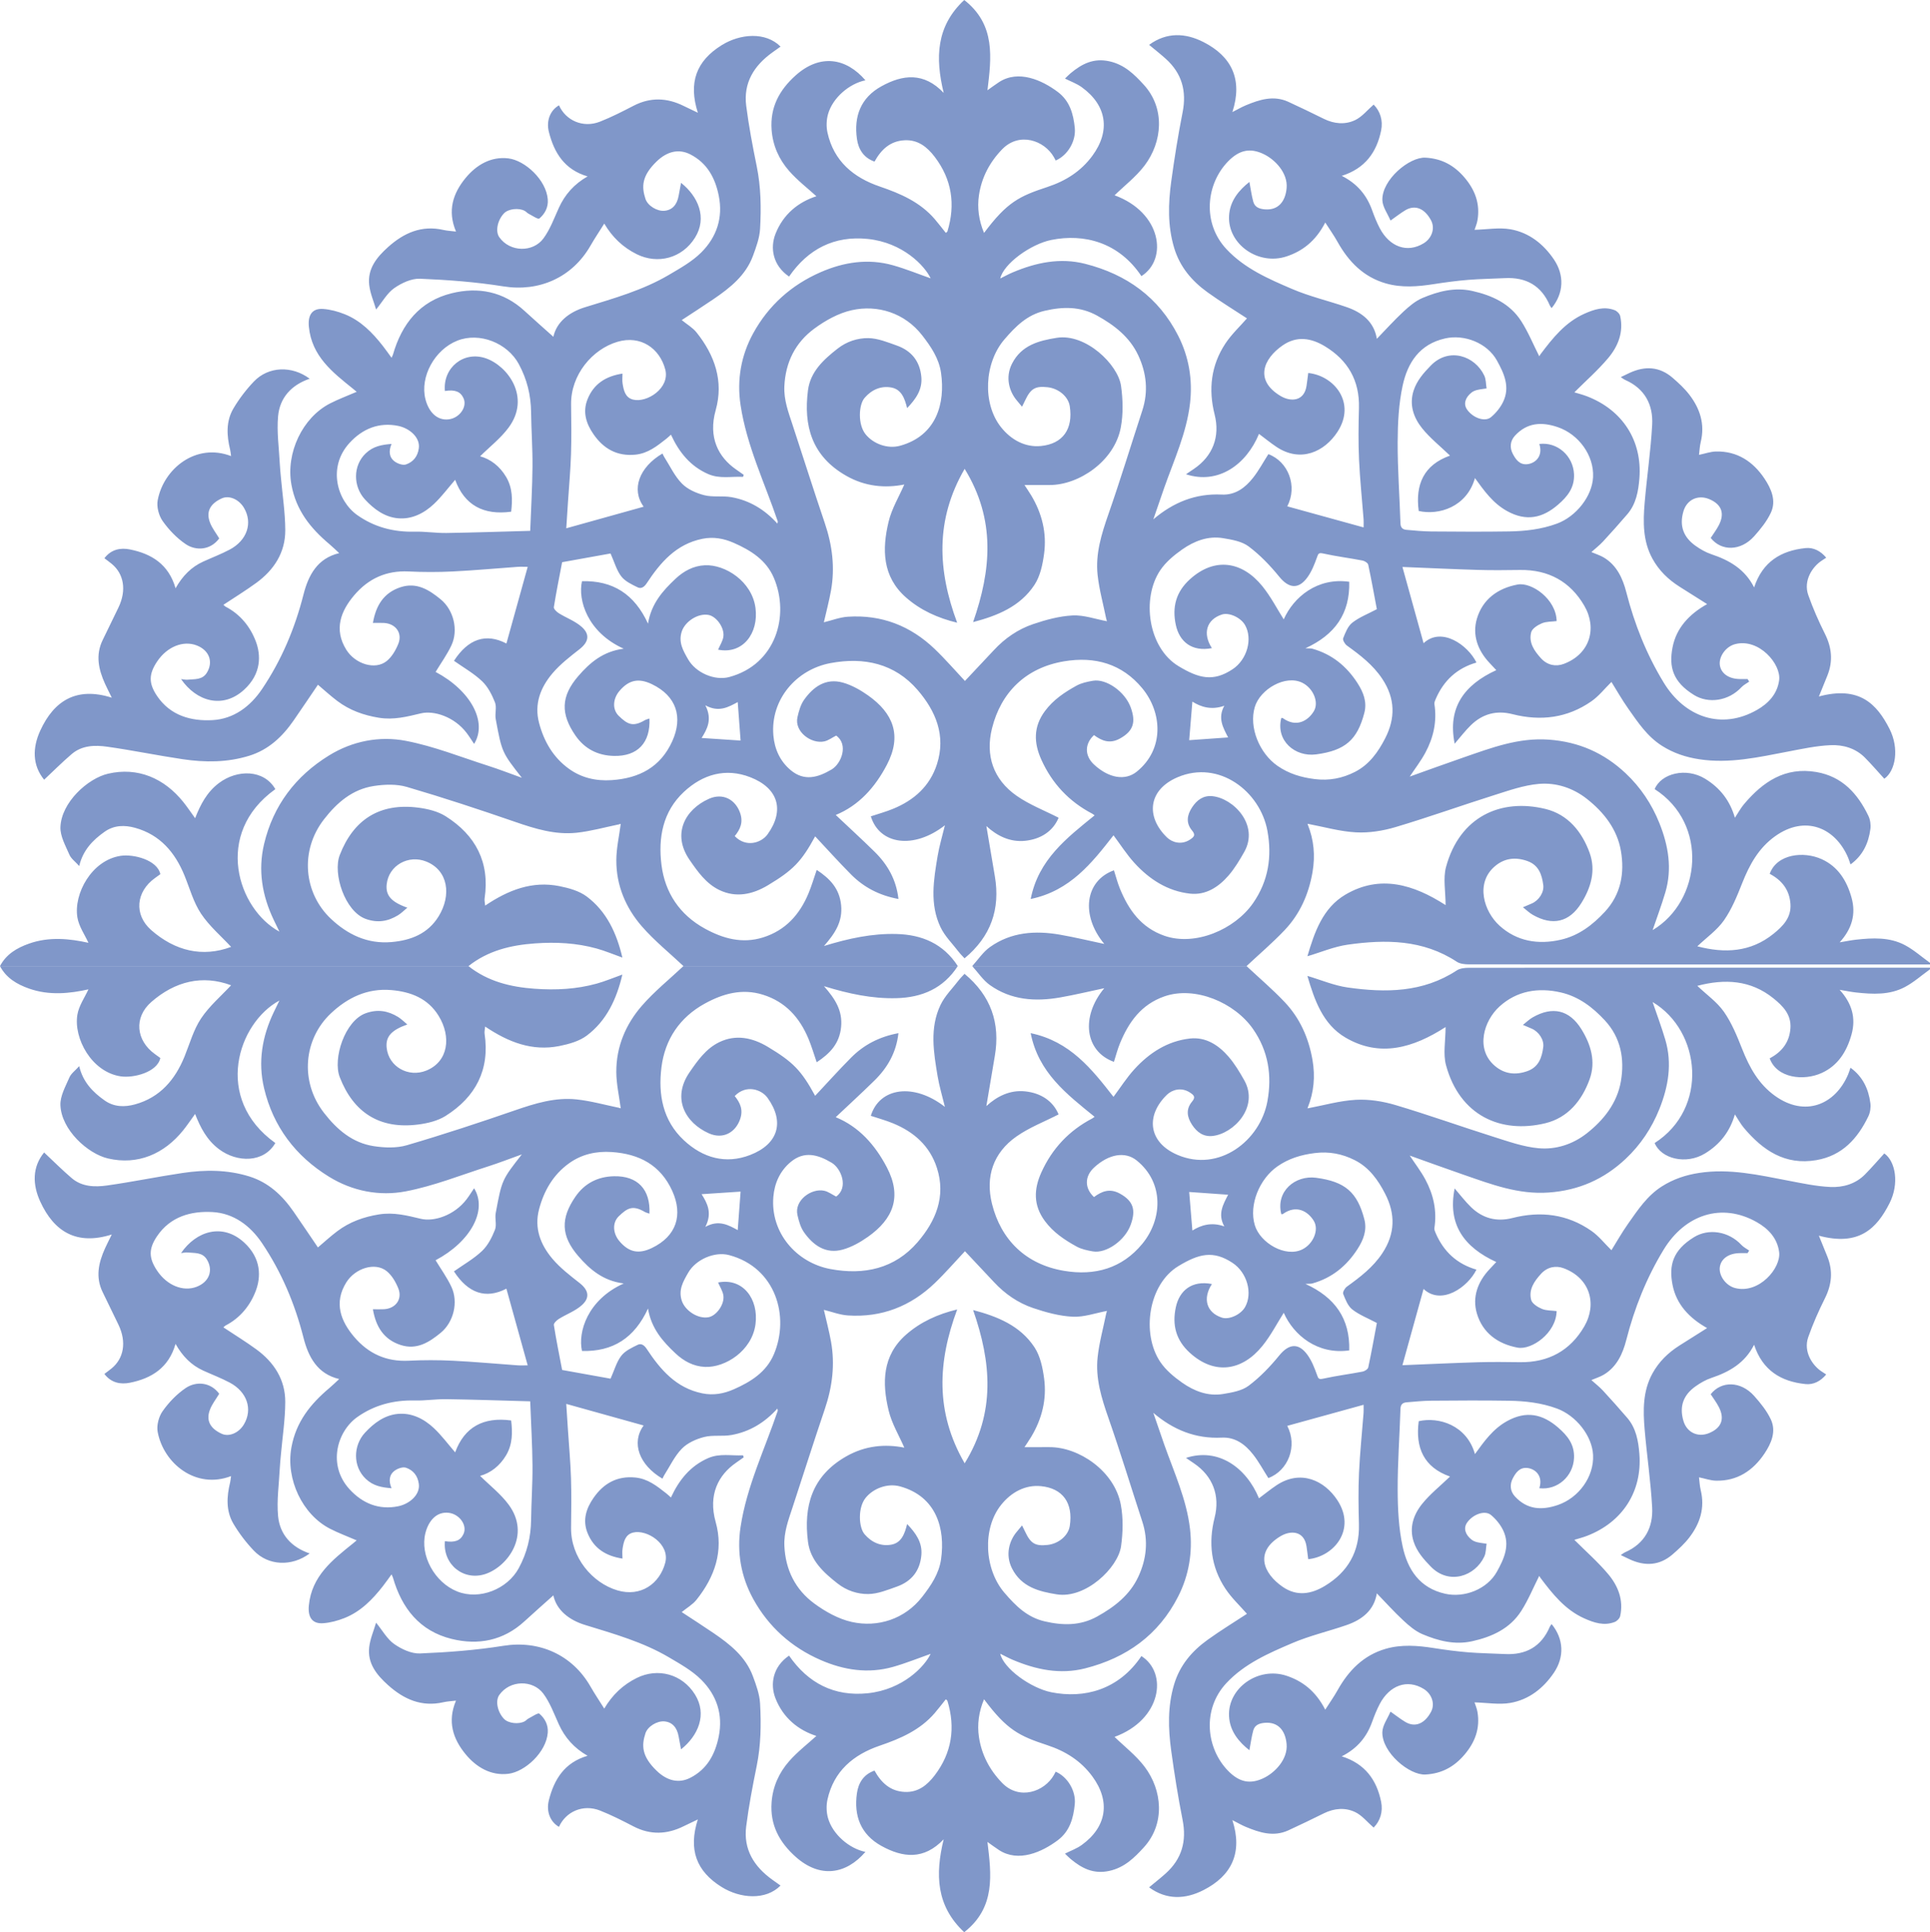 <?xml version="1.0" encoding="UTF-8"?> <svg xmlns="http://www.w3.org/2000/svg" xmlns:xlink="http://www.w3.org/1999/xlink" xmlns:xodm="http://www.corel.com/coreldraw/odm/2003" xml:space="preserve" width="439.13mm" height="439.518mm" version="1.1" style="shape-rendering:geometricPrecision; text-rendering:geometricPrecision; image-rendering:optimizeQuality; fill-rule:evenodd; clip-rule:evenodd" viewBox="0 0 14400.3 14413.02"> <defs> <style type="text/css"> .fil0 {fill:#8097C9;fill-rule:nonzero} </style> </defs> <g id="Слой_x0020_1">  <g id="_2620729634528"> <path class="fil0" d="M5262.64 5261.07c54.36,104.77 13.17,178.84 -27.74,243.9 100.57,6.63 201.38,13.3 290.9,19.26 -7.15,-95.78 -14.29,-191.8 -21.38,-287.07 -67.18,35.91 -140.39,80.18 -241.78,23.91zm3872.36 3.56c-96.43,34.51 -175.08,9.03 -238.33,-30.85 -8.08,98.31 -16.25,197.31 -23.71,287.68 93.11,-6.57 190.47,-13.44 290.36,-20.52 -36.13,-71.36 -79.95,-143.27 -28.32,-236.31zm1684.03 -1865.91c-73.35,-70.68 -149.32,-130.75 -208.43,-204.36 -63.7,-79.37 -97.08,-175.73 -63.42,-280.17 24.05,-74.57 74.27,-132.04 129.14,-188.04 135.56,-138.41 329.25,-71.63 398.59,76.08 13.25,28.19 11.63,63.35 16.87,95.34 -23.16,3.59 -46.7,5.78 -69.41,11.25 -14.68,3.56 -30.21,9.44 -41.91,18.65 -49.36,38.83 -61.82,87.37 -34.65,126.78 43.17,62.74 132.86,95.78 178.84,57.68 36.53,-30.31 69.48,-70.61 90.17,-113.16 54.22,-111.42 8,-212.84 -46.11,-310.1 -72.46,-130.19 -241.65,-196.8 -386.53,-164.16 -191.01,43.03 -279.68,181.64 -316.52,351.72 -29.73,137.21 -36.74,281.29 -37.25,422.37 -0.69,201.76 14.5,403.55 20.93,605.38 1.1,33.86 17.82,46.04 45.83,48.41 60.97,5.2 122.09,11.52 183.18,12.01 193.48,1.5 387.07,2.84 580.52,-0.27 121.67,-1.95 242.05,-15.4 358.32,-58.3 142.31,-52.47 262.41,-203.09 269.29,-346.97 7.66,-160.88 -106.25,-319.2 -263.81,-372.74 -119.81,-40.71 -228.31,-34.31 -318.75,63.52 -37.7,40.78 -40.26,91.24 -15.7,137.14 21.89,40.88 50.39,82.58 108.81,75.74 56.93,-6.64 118.26,-57.47 88.5,-150.89 136.08,-16.35 252.8,90.1 258.75,225.5 4.52,101.97 -50.02,167.48 -118.22,226.69 -116.48,101.16 -238.19,127.94 -382.03,48 -106.19,-59 -171.04,-152.37 -238.95,-245.47 -61.17,215.95 -269.9,279.44 -419.53,245.37 -26.64,-197.51 37.94,-344.13 233.48,-412.99zm-7897.7 -87.23c-22.13,53.6 -18.84,100.74 25.01,132.07 22.23,15.91 60.11,28.91 83.16,20.91 53.44,-18.51 87.47,-59.35 95.54,-121.06 10.67,-81.28 -70.36,-149.11 -153.42,-166.25 -143.6,-29.59 -266.79,21 -363.83,127.02 -165.51,180.76 -92.74,431.74 58.49,538.61 126.19,89.18 271.04,127.21 427.39,123.22 78.85,-2.02 158.08,11.04 237,9.88 205.32,-3.05 410.53,-10.23 625.42,-16.01 6.36,-169.33 15.74,-324.94 17.01,-480.62 1.12,-134.68 -8.77,-269.43 -10.41,-404.2 -1.54,-127.6 -30.34,-245.42 -91.64,-359.12 -84.84,-157.29 -292.85,-240.38 -458.63,-174.87 -169.64,67.02 -280.43,269.97 -238.09,436.57 23.33,91.81 84.01,161.8 174.53,150.44 79.49,-10.02 139.16,-92.6 109.77,-157.25 -22.71,-50.08 -63.15,-65.82 -139.09,-54.19 -16.31,-173.64 140.23,-301.13 305.58,-243.8 163.38,56.65 336.99,290.12 170.29,516.1 -59.35,80.45 -141.72,143.98 -213.18,214.82 78.03,21.24 146.89,73.99 194.26,154.11 48.75,82.44 47.82,170.73 37.53,259.22 -206.34,27.92 -348.78,-48.54 -417.92,-237.88 -54.01,62.33 -101.01,126.06 -157.66,179.6 -74.51,70.47 -166.97,117.23 -270.82,107.17 -98.29,-9.5 -177.71,-67.96 -244.52,-140.39 -88.12,-95.5 -91.85,-251.39 6.36,-344.33 55.35,-52.34 117.03,-63.66 191.87,-69.75zm1732.3 1527.52c-270.31,-121.65 -343.1,-362.85 -311.19,-503.48 229.53,-6.43 391.35,95.92 492.56,316.49 24.15,-148.43 109.81,-245.2 205.38,-334.79 61.51,-57.64 133.76,-96.91 219.55,-100.64 151.92,-6.57 350.54,120.55 376.91,317.66 25.13,187.97 -93.46,349.09 -279.01,312.04 13.68,-32.05 34.04,-62.66 39.34,-95.68 10.57,-66.19 -50.87,-151.88 -110.05,-163.28 -78.75,-15.18 -176.13,48.75 -200.42,123.66 -26.28,81.07 10.98,143.43 47.96,208.02 56.88,99.33 197.48,160.53 306.13,131.46 348.2,-93.15 453.08,-458.32 333.15,-740.03 -56.82,-133.51 -172.85,-205.35 -298.6,-260.73 -73.75,-32.5 -151.61,-47.35 -235.08,-30.38 -196.52,39.95 -313.38,177.54 -415.6,332.43 -19.19,29.08 -42.07,41.49 -66.16,29.83 -44.3,-21.52 -94.27,-44.78 -122.84,-81.93 -35.4,-45.97 -51.41,-106.87 -80.08,-170.94 -114.64,20.63 -237.27,42.66 -361.38,65 -21.54,113.15 -44.13,223.85 -61.71,335.34 -2.09,13.11 20.59,35.13 36.7,45.16 57.23,35.78 124.49,59.52 173.23,103.92 62.6,57.07 47.18,113.03 -17.71,164 -71.26,55.96 -144.95,112.4 -202.93,180.99 -88.7,104.95 -137.11,227.86 -99.48,370.07 36.6,138.37 105.91,257.45 222.83,341.71 93.73,67.56 201.92,92.39 318.51,84.56 205.25,-13.75 364.59,-96.19 452.51,-290.8 80.45,-178.09 32.52,-336.26 -152.16,-425.04 -98.79,-47.48 -171.87,-32.02 -241.93,50.36 -49.18,57.81 -55.55,137.75 -4.62,186.85 63.66,61.36 103.86,84.32 192.9,32.11 10.34,-6.05 22.72,-8.62 35.44,-13.24 8.38,180.55 -87.98,282.73 -264.29,279.1 -120.45,-2.46 -219.27,-52.03 -288.82,-153.46 -108.72,-158.48 -110.05,-289.5 22.4,-442.45 85.93,-99.24 184.18,-184.17 338.52,-203.91zm5413.36 -499.27c6.12,237.2 -106.08,395.31 -326.93,496.09 27.95,1.57 40.46,0.1 51.66,3.25 146.61,41.08 256.35,130.94 337.56,257.62 43.35,67.6 71.84,139.36 50.36,221.49 -52.58,201.01 -142.85,280.61 -359.97,309.24 -156.4,20.64 -302.5,-101.56 -259.6,-271.54 3.76,0.2 8.58,-1.03 11.15,0.81 100.81,72.94 188.11,20.77 231.65,-51.24 39.92,-65.99 -3.56,-171.15 -85.59,-212.13 -125.95,-62.98 -315.19,47.96 -354.8,180.42 -45.73,152.84 35.69,346.39 169.3,439.13 84.6,58.74 176.31,86.03 277.53,98.75 107.55,13.52 205.79,-5.47 300.08,-53.39 106.72,-54.26 172.92,-147.78 225.43,-249.83 77.38,-150.31 75.97,-297.82 -20.91,-444.01 -69.47,-104.85 -164.98,-177.37 -264.08,-248.83 -15.43,-11.12 -33.14,-41.53 -28.05,-54.4 16.59,-41.66 34.82,-90.04 68.01,-116.03 52.14,-40.88 116.96,-65.61 183.32,-100.88 -19.91,-105.61 -40.1,-218.9 -64.17,-331.38 -2.81,-13.21 -26.07,-28.28 -41.98,-31.37 -97.9,-18.78 -197.1,-31.19 -294.35,-52.68 -34.59,-7.62 -36.61,2.06 -46.43,29.32 -18.3,50.87 -38.72,103.27 -69.82,146.75 -67.18,94.07 -140.01,84.84 -211.58,-3.08 -67.49,-82.81 -143.43,-162.21 -228.54,-225.95 -50.87,-38.11 -125.27,-50.59 -191.26,-61.43 -112.17,-18.44 -214.9,21.62 -304.45,84.39 -61.3,42.96 -122.95,94.38 -163.99,155.71 -140.36,209.69 -90.45,577.88 137.04,714.85 150.44,90.62 257.72,119.21 403.17,22.86 108.86,-72.15 151.14,-227.01 93.01,-329.39 -32.16,-56.65 -119.21,-96.27 -173.06,-78.75 -114.46,37.31 -145.34,141.41 -74.36,250.67 -149.21,29.11 -241.71,-48.27 -268.78,-171.24 -29.52,-134.19 0.83,-247.6 103.69,-341.37 186.02,-169.5 392.09,-134.43 541.89,50.91 63.05,77.99 109.78,169.19 159.24,247.08 74,-167.42 252.36,-314.1 488.63,-280.44zm-2925.24 305.41c-143.64,-34.62 -273.15,-92.63 -381.79,-188.31 -177.41,-156.2 -179.36,-359.5 -129.69,-565.77 23.43,-97.33 78.1,-187.16 117.02,-276.77 -144.02,28.39 -291.18,15.52 -432.53,-64.66 -261.08,-148.12 -319.29,-377.66 -286.35,-637.22 17.69,-139.47 115.96,-229.54 221.29,-311.88 67.91,-53.09 148.63,-79.3 228.81,-78.27 71.36,0.89 143.81,30.83 213.15,55.39 109.23,38.72 172.59,117.74 182.81,235.11 8.31,95.45 -41.84,164.03 -106.15,231.66 -17.96,-72.69 -42.38,-139.81 -117.3,-153.7 -77.9,-14.44 -147.44,16.21 -200.15,77.41 -44.34,51.49 -51.45,198.24 7.66,271.55 57.72,71.63 164.37,111.08 257.38,85.42 272.23,-75.12 337.84,-317.11 305.48,-543.47 -15.49,-108.17 -75.29,-195.85 -139.88,-279.24 -130.36,-168.31 -333.9,-231.39 -526.52,-188.42 -99.21,22.1 -197.28,76.96 -280.24,138.2 -140.49,103.69 -214.21,250.44 -222.39,429.14 -4.65,101.81 29.73,192.56 60.38,285.6 80.55,244.66 158.1,490.34 240.99,734.25 56.2,165.39 77.61,332.71 46.45,504.87 -14.4,79.36 -35.2,157.59 -53.05,236.11 59.29,-14.3 118.56,-37.63 179.15,-41.64 250.85,-16.55 467.48,67.84 647.97,240.83 80.25,76.94 153.22,161.53 225.43,238.33 72.11,-76.62 144.84,-153.29 216.78,-230.63 81.76,-87.92 179.35,-155.23 291.62,-193.21 95.3,-32.26 196.01,-59.8 295.58,-64.79 83.67,-4.17 169.13,27.2 255.61,43.17 -1.88,-6.77 -4.93,-15.56 -6.77,-24.59 -21.69,-106.87 -51.22,-212.88 -62.91,-320.83 -17.07,-157.25 29.11,-305.41 80.8,-453.54 89.35,-255.87 168.36,-515.34 252.66,-773 46.38,-141.85 31.47,-279.99 -30.41,-412.06 -64.01,-136.56 -178.2,-224.71 -307.47,-296.14 -125.65,-69.45 -256.05,-66.95 -391.14,-35.51 -130.57,30.34 -216.5,116.23 -300.13,213.83 -149.9,174.87 -165.78,478.36 -24.29,655.19 76.11,95.1 180.96,150.89 297.24,139.46 163.95,-16.11 240.86,-126.71 215.2,-296.07 -11.29,-74.54 -85.38,-133.78 -166.01,-142.44 -92.3,-9.92 -125.89,10.23 -168.2,100.54 -6.82,14.54 -14.17,28.84 -22.1,44.99 -14.68,-17.73 -25.66,-31.37 -37.09,-44.64 -58.96,-68.38 -89.21,-174.49 -37.93,-275.86 70.64,-139.63 202.45,-172.61 334,-193.55 216.4,-34.45 457.51,198.85 479.81,359.19 14.13,101.83 16.93,210.23 -2.09,310.64 -47.48,250.88 -313.22,429.14 -531.6,428.22 -62.25,-0.24 -124.48,-0.03 -186.92,-0.03 14.33,21.95 33.22,48.95 50.15,77.14 80.63,134.26 117.1,280.64 96.33,435.16 -10.66,79.39 -28.49,166.11 -71.08,231.28 -106.91,163.61 -279.21,232 -458.67,279.1 135.16,-387.14 170.6,-763.49 -63.08,-1143.23 -221.64,381.9 -200.64,759.01 -55.86,1147.71zm-3646.41 2561.37c-1165.13,0 -2330.24,0 -3495.35,0 46.61,-88.7 125.77,-135.4 216.28,-167.45 152.5,-54.02 305.97,-36.53 443.74,-6.06 -26.74,-59 -71.08,-121.2 -82.46,-188.93 -29.53,-175.97 105.98,-427.8 323.56,-460.06 95.29,-14.09 272.29,30.38 295.4,136.8 -12.48,9.07 -26.47,19.29 -40.57,29.38 -141.57,101.32 -158.44,273.59 -26.97,388.54 177.29,154.95 381.29,204.39 595.49,124.72 -74.23,-79.98 -162.75,-155.1 -224.56,-247.98 -56.13,-84.39 -84.02,-187.77 -122.91,-283.38 -70.63,-173.71 -183.17,-305.68 -369.52,-357.1 -76.33,-21.03 -155.47,-20.69 -226.29,29.08 -89.54,62.94 -162.31,138.2 -190.13,256.05 -28.81,-32.22 -60.31,-54.46 -73.29,-84.63 -28.62,-66.54 -69.32,-137.9 -66.85,-205.86 6.7,-183.94 203.57,-362.81 355.33,-398.12 221.15,-51.44 418.68,33.02 561.8,211.52 30.31,37.8 57.23,78.3 87.82,120.47 39.75,-101.53 87.4,-194.23 177.85,-262.34 136.42,-102.73 335.4,-102.62 420.74,45.57 -465.54,332.57 -279.4,895.81 30.43,1062.94 -15.53,-32.05 -29.13,-59.68 -42.38,-87.5 -86.28,-180.88 -118.78,-369.41 -72,-566.45 68.21,-287.25 234.96,-506.28 483.56,-659.81 175.21,-108.27 376.97,-147.44 574.35,-109.5 209.32,40.19 410.91,121.3 615.23,186.47 80.22,25.58 158.76,56.37 250.06,89.08 -147.78,-189.03 -148.74,-188.82 -194.82,-437.49 -7.55,-40.77 8.8,-88.32 -5.67,-124.96 -22.44,-56.92 -52.82,-116.68 -96.26,-157.93 -61.92,-58.81 -138.72,-101.98 -209.66,-152.2 105.43,-162.86 237.37,-209.11 391.24,-129.07 52.61,-189.38 105.12,-378.38 158.97,-572.06 -27.99,0 -51.79,-1.44 -75.43,0.24 -161.29,11.42 -322.41,26.47 -483.88,34.38 -109.46,5.37 -219.61,5.41 -329.08,0 -166.28,-8.2 -299.83,52.48 -406.01,177.17 -98.83,116.06 -154.76,253.99 -58.84,407.45 65.54,104.85 214.32,153.49 301.06,83.61 38.66,-31.16 67.5,-81.18 86.58,-128.34 32.46,-80.29 -19.23,-150.69 -106.42,-155.75 -27.16,-1.58 -54.5,-0.24 -83.05,-0.24 22.23,-129.48 80.28,-225.37 206.85,-266.59 120.07,-39.1 212.78,20.15 298.74,90.51 97.08,79.43 133.45,229.47 80.46,342.84 -32.5,69.54 -78.45,132.8 -118.22,198.74 261.69,138.64 389.01,372.98 287.28,536.97 -18.74,-27.67 -35.98,-55.83 -55.86,-81.97 -91.65,-120.72 -244.11,-169.23 -341.44,-145.9 -102.89,24.67 -202.82,50.36 -311.7,32.95 -115,-18.4 -219.54,-55.9 -311.84,-125.41 -52.1,-39.24 -100.23,-83.74 -144.46,-121.06 -54.12,79.64 -117.09,173.71 -181.54,266.75 -83.67,120.76 -186.6,218.12 -330.84,262.89 -163.78,50.87 -331.07,50.6 -498.09,25.7 -187.67,-27.95 -373.81,-66.5 -561.67,-93.01 -91.84,-12.96 -187.98,-10.88 -264.66,54.5 -71.28,60.75 -137.53,127.42 -206.1,191.6 -88.27,-107.86 -87.78,-237.85 -28.99,-366.06 102.74,-224.04 270.69,-329.19 533.83,-245.82 -21.64,-44.33 -36.83,-73.54 -50.39,-103.47 -48.04,-106.18 -72.31,-213.87 -17.99,-325.76 39.37,-81.14 79.15,-162.08 118.14,-243.36 62.57,-130.5 39.49,-252.32 -50.83,-326.21 -17.52,-14.33 -35.96,-27.54 -54.08,-41.36 51.03,-67.39 121.37,-79.4 189.78,-65.81 161.5,32.05 290.16,111.2 341.13,289.74 52.34,-92.4 117.51,-158.66 206.46,-198.99 65.89,-29.94 133.89,-55.73 197.7,-89.52 128.53,-68.15 173.99,-197.52 106.01,-311.98 -37.53,-63.18 -110.54,-94.92 -165.67,-69.82 -87.56,39.89 -119.05,100.6 -86.8,182.33 16.03,40.68 44.42,76.49 68.17,116.07 -65.43,88.69 -173.66,94.55 -250.36,42.56 -66.26,-44.96 -125.52,-106.6 -171.8,-172.2 -28.83,-40.84 -46,-106.11 -37.02,-154.65 43.35,-234.5 284.43,-431.06 547.45,-329.84 -2.54,-17.86 -3.4,-32.91 -6.92,-47.31 -25.8,-105.77 -31.97,-212.44 24.95,-308.49 42.45,-71.63 94.36,-139.63 151.81,-199.98 108.34,-113.81 283.58,-120.82 416.76,-21.27 -136.36,46.45 -223.07,141.58 -235.73,279.68 -10.73,117.09 7.05,236.85 12.8,355.41 1.64,33.43 5.27,66.74 8.2,100.1 11.57,131.57 32.15,263.05 32.64,394.62 0.61,166.32 -83.45,296 -215.7,392.64 -79.02,57.74 -162.8,108.98 -245.89,164.1 7.24,6.25 11.13,11.15 16.19,13.78 109.7,56.79 184.56,150.08 225.88,259.82 37.74,100.22 43.2,240.17 -88.11,360.18 -159.91,146.1 -356.07,85.93 -469.89,-79.57 19.46,1.95 34.24,5.89 48.45,4.45 52.46,-5.33 110.76,3.07 144.49,-52.79 49.21,-81.58 16.72,-167.17 -76.54,-203.12 -100.54,-38.73 -220.57,9.78 -294.17,118.9 -64.04,94.96 -65.38,163.92 -0.88,259.02 99.24,146.31 253.34,188.15 412.75,179.52 156.9,-8.48 281.22,-99.85 369.97,-231.59 145.61,-216.19 244.98,-452.09 309.26,-704.86 36.53,-143.6 102.93,-270.82 266.54,-309.24 -24.45,-22.55 -47.99,-45.9 -73.27,-67.18 -140.8,-118.53 -248.9,-252.22 -283.38,-444.13 -42.45,-236.16 82.13,-499.7 288.71,-605.52 62.78,-32.15 129.41,-56.74 198.31,-86.58 -11.42,-9.57 -18.71,-15.83 -26.17,-21.86 -153.63,-123.49 -309.28,-243.52 -330.58,-463.72 -8.21,-84.81 23.05,-138.75 107.21,-132.53 53.53,3.94 108.09,18.71 158.28,38.55 120.92,47.82 209,138.06 287.38,238.5 20.9,26.78 40.29,54.69 64.13,87.22 6.36,-14.36 9.14,-19.08 10.61,-24.21 65.92,-228.89 199.95,-398.42 437.59,-457.06 198.89,-49.05 386.08,-13.17 543.13,130.88 74.81,68.62 151.13,135.64 216.06,193.79 23.8,-110.21 116.99,-183.76 235.62,-220.33 215.04,-66.27 431.91,-126.84 627.25,-242.06 83.95,-49.53 172.3,-98.72 240.28,-166.48 115,-114.64 164.26,-258.99 130.64,-424.5 -26.99,-132.72 -86.82,-243.12 -211.71,-307.16 -85.49,-43.82 -172.88,-23.63 -251.54,52.37 -111.72,108 -113.23,188.77 -83.57,279.14 17.38,52.95 88.22,93.46 140.63,89.11 58.09,-4.75 94.83,-43.51 107.14,-112.58 5.64,-31.64 11.73,-63.21 17.85,-95.95 127.29,100.95 197.21,259.81 104.2,408.92 -96.64,154.89 -279.04,200.15 -433.59,123.94 -104.88,-51.69 -183.83,-127.74 -243.5,-228.92 -36.43,58.15 -71.52,110.12 -102.58,164.37 -136.49,238.43 -384.22,346.46 -649.34,304.11 -205.46,-32.84 -414.43,-48.54 -622.45,-57.16 -63.9,-2.67 -137.72,31.78 -192.49,69.95 -52.95,36.94 -87.23,100.58 -135.6,159.76 -17.38,-59.45 -43.75,-119.42 -51.21,-181.65 -14.6,-122.05 55.87,-208.26 140.64,-284.33 118.12,-105.98 250.71,-164.89 413.54,-127.5 28.46,6.53 58.19,7.62 93.35,11.97 -66.12,-156.12 -22.03,-285.94 71.09,-399.28 80.38,-97.83 189.89,-162.42 319.67,-146.61 123.8,15.05 282.8,160.27 293.95,306.5 4.52,59 -21.75,107.14 -62.84,142 -9.78,8.27 -53.09,-21.94 -80.33,-35.69 -10.4,-5.26 -18.3,-15.36 -28.53,-21.07 -44.43,-24.8 -122.77,-15.56 -154.45,17.48 -48.37,50.39 -66.91,134.19 -35.61,178.81 79.29,112.85 251.54,114.11 328.81,9.71 50.08,-67.66 80.11,-150.72 115.42,-228.57 45.21,-99.75 114.15,-177.33 214.48,-234.84 -173.26,-50.7 -249.72,-177.06 -288.79,-331.85 -21.54,-85.35 11.95,-162.49 75.47,-198.38 50.34,112.96 179,171.86 306.02,121.81 85.45,-33.68 167.93,-75.73 249.59,-118.12 125.99,-65.4 249.92,-60.82 374.75,1.06 33.32,16.52 67.11,32.19 105.76,50.66 -71.69,-224.58 -12.1,-386.24 178.16,-504.33 138.41,-85.93 327.98,-100.84 438.86,11.02 -20.66,14.71 -41.46,29.28 -62.02,44.09 -135.87,97.84 -216.09,226.05 -194.2,397.47 19.26,151.03 47.89,301.09 78.3,450.42 31.54,154.82 34.04,311.01 25.17,466.83 -3.86,68.35 -29.14,137.04 -53.29,202.38 -53.91,145.72 -170.08,237.81 -293.16,321.79 -78.3,53.44 -158.28,104.44 -238.19,156.98 38.76,31.68 81.62,56.07 110.25,91.86 136.56,170.66 203.85,364.28 143.1,580.33 -57.54,204.71 21.54,351.53 151.68,441.7 19.32,13.37 38.45,27.05 57.68,40.6 -1.81,5.03 -3.63,10.02 -5.44,15.06 -86.72,-4.65 -173.71,16.76 -260.02,-21 -133,-58.16 -216.74,-162.19 -277.63,-293.68 -14.57,12.97 -24.25,22.47 -34.86,30.79 -69.3,54.26 -137.07,109.12 -231.04,118.29 -136.42,13.34 -236.93,-44.44 -311.5,-151.76 -54.56,-78.47 -83.26,-165.39 -45.33,-260.83 46.21,-116.34 137.59,-173.23 261.15,-192.21 0,26.13 -3.04,50.42 0.62,73.61 8.14,51.14 19.46,105.57 78.19,120.42 103.18,26.1 277.15,-85.76 240.21,-225.26 -41.39,-156.26 -182.56,-257.31 -356.51,-205.94 -188.42,55.66 -348.89,246.99 -346.02,466.91 1.61,123.56 3.35,247.29 -0.58,370.79 -3.86,120.2 -14.94,240.21 -22.82,360.31 -4.17,63.35 -8.27,126.74 -12.59,193.14 198.03,-55.21 386.48,-107.76 577.47,-161.03 -94.46,-129 -33.67,-294.63 140.46,-396.81 4.24,8.66 7.62,17.58 12.65,25.48 42.97,67.26 77.52,142.85 132.22,198.65 42.03,42.9 106.83,71.67 166.56,86.85 64.78,16.43 136.69,2.95 203.29,14.78 135.15,24.02 248.35,92.63 342.22,196.87 1.77,-8.97 4.14,-13.27 3.08,-16.43 -97.46,-287.59 -231.52,-563.65 -277.53,-867.42 -28.57,-188.65 3.76,-370.84 94.61,-536.04 114.05,-207.43 285.13,-360.55 503.24,-455.51 173.43,-75.53 354.7,-103.61 540.25,-51.1 96.74,27.36 190.37,65.67 280.23,97.22 -43.31,-92.74 -206.65,-266.72 -469.23,-293.96 -249.68,-25.93 -445.94,75.43 -587.15,280.71 -121.61,-82.85 -142.79,-213.14 -101.32,-318.71 57.88,-147.33 171.52,-237.41 305.21,-280.54 -64.97,-59.29 -141.28,-117.78 -203.51,-188.66 -75.57,-86.07 -122.03,-188.93 -130.71,-306.91 -12.34,-167.69 57.92,-296.86 178.77,-405.23 182.84,-163.92 377.45,-131.39 521.23,35.95 -121.68,25.25 -244.21,131.05 -278.79,251.71 -12.38,43.2 -14.03,94.2 -4.38,138.13 46.7,213.12 194.34,335.79 390.45,402.63 155,52.85 300.69,116.07 409.92,243.08 28.62,33.29 55.14,68.38 82.78,102.9 6.4,-5.98 10.98,-8.21 11.98,-11.49 61.4,-201.11 32.9,-388.23 -94.97,-555.89 -54.86,-71.94 -123.38,-128.52 -223.62,-123.73 -107.44,5.13 -174.97,68.01 -225.46,159.11 -83.02,-28.95 -120.41,-93.73 -131.12,-168.78 -24.09,-168.2 27.95,-307.63 182.98,-393.19 159.45,-87.99 316.18,-106.15 464.23,49.49 -63.97,-262.44 -56.16,-497.52 153.22,-692.85 235.9,184.28 202.62,431.43 173.3,673.25 26.4,-18.61 55.75,-40.77 86.54,-60.79 145.01,-94.2 320.81,-14.88 438.79,73.78 89.18,67.05 116.03,164.72 126.3,268.03 9.92,99.51 -54.12,205.28 -142.55,243.01 -4.41,-8.28 -8.65,-16.83 -13.37,-25.14 -70.27,-123.87 -258.21,-191.94 -387.54,-57.13 -93.73,97.7 -151.78,210.21 -171.42,340.23 -14.23,94.27 -1.03,189.61 37.87,282.19 172.14,-230.15 262.69,-273.56 471.94,-342.5 136.63,-44.98 251.19,-116.95 336.94,-233.94 135.5,-184.76 107.34,-375.16 -79.7,-510.35 -38.08,-27.54 -84.29,-43.82 -125.45,-64.62 13.55,-12.9 27.09,-27.34 42.18,-39.88 83.95,-69.68 170.77,-115.11 289.47,-88.84 112.89,24.97 186.6,98.41 256.76,175.21 161.36,176.68 137.69,427.12 6.19,601.25 -64.14,84.94 -151.85,152.09 -224.47,222.97 349.95,128.11 399.62,476.28 200.25,602.92 -169.81,-253.59 -428.56,-318.82 -672.46,-269.83 -151.75,30.44 -355.97,176.4 -380.91,287.48 32.37,-15.97 61.03,-31.88 91.03,-44.61 174.77,-74.09 354.74,-112.65 543.29,-64.66 308.11,78.48 547.3,249.01 693.44,536.32 80.52,158.28 108.57,329.87 88.25,504.33 -25.69,220.67 -119.59,422.94 -192.76,630.48 -27.5,78.1 -54.01,156.54 -80.97,234.81 149.35,-127.02 315.19,-194.37 510.66,-184.79 101.08,4.95 174.77,-50.87 233.05,-124.72 43.07,-54.56 76.29,-116.86 114.64,-176.9 148.74,55.7 219.31,238.68 140.97,389.46 188.62,52.03 376.15,103.75 569.6,157.12 0,-28.98 1.03,-44.81 -0.17,-60.48 -11.52,-149.21 -27.3,-298.22 -34.04,-447.64 -5.74,-127.33 -4.01,-255.2 -0.54,-382.7 5.54,-204.32 -82.24,-356.38 -254.13,-460.27 -101.77,-61.51 -209.15,-79.98 -315.09,-6.74 -145.25,100.4 -210.73,260.7 -16.22,377.25 76.66,45.93 176.45,40.8 194.21,-74.78 4.93,-32.12 8.58,-64.41 12.83,-96.47 193.82,19.74 358.97,222.22 218.65,438.38 -97.36,149.9 -275.65,232.51 -455.14,113.16 -45.16,-30.04 -87.26,-64.62 -130.94,-97.22 -94.76,229.74 -304.49,379.84 -544.77,301.09 21.38,-14.43 40.22,-27.19 59.11,-39.95 141.42,-95.61 196.35,-241.2 154.55,-405.92 -47.54,-187.42 -26.96,-366.81 80.25,-528.99 46.15,-69.82 109.27,-128.46 161.09,-188.01 -92.23,-60.55 -195.94,-123.63 -294.13,-194.4 -116.85,-84.22 -206.78,-189.34 -249.52,-332.81 -48.84,-164.1 -44.02,-329.05 -21.41,-494.34 23.6,-172.41 51.01,-344.57 84.8,-515.24 31.54,-159.14 -5.54,-291.8 -126.19,-400.1 -39.27,-35.27 -81,-67.87 -123.73,-103.45 131.29,-95.92 270.79,-89.22 404.82,-21.14 211.88,107.66 295.01,280.02 216.57,522.6 40.88,-20.77 69.62,-37.67 100.13,-50.36 102.83,-42.76 207.47,-76.53 317.56,-26.03 89.08,40.81 177.19,83.78 265.11,127.05 76.96,37.91 158.93,44.92 233.65,9.07 51.55,-24.74 90.85,-74.98 137.55,-115.49 48.68,48.61 71.09,118.16 55.93,192.73 -32.87,161.87 -119.25,283.72 -293.78,338.73 116.41,59.04 186.3,144.42 226.32,255.94 16.42,45.73 34.51,91.4 57.06,134.37 72.83,138.74 204.13,188.45 327.89,112.78 60.68,-37.12 86.85,-111.42 54.84,-171.21 -47.99,-89.62 -119.48,-118.46 -192.14,-75.05 -35.21,21 -67.57,46.77 -110.26,76.73 -21.61,-51.75 -59.69,-102.15 -60.82,-153.36 -3.38,-151.27 201.25,-322.27 321.53,-315.77 122.15,6.57 214.62,57.74 291.93,148.78 78.82,92.8 116.89,196.18 96.4,317.55 -4.55,27.05 -16.01,52.98 -21.93,71.8 93.08,-2.46 183.25,-18.75 267.98,-3.9 138.34,24.28 246.43,109.88 324.3,225.33 78.4,116.27 74.64,250.68 -17.17,362.67 -4.72,-6.77 -10.34,-12.62 -13.31,-19.56 -63.28,-148.81 -177.85,-212.37 -336.67,-204.02 -90.95,4.75 -182.22,5.44 -272.94,12.9 -85.96,7.08 -171.73,18.5 -256.97,31.84 -119.77,18.78 -239.7,28.33 -357.44,-5.54 -166.59,-47.86 -277.8,-162.53 -360.31,-310.13 -26.78,-47.89 -58.76,-92.88 -91.43,-143.98 -73.66,143.09 -174.67,214.93 -288.96,252.89 -211.13,70.19 -439.74,-91.74 -428.86,-301.79 5.91,-114.36 75.87,-193.79 151.81,-253.82 8.8,46.49 15.47,97.42 28.66,146.59 10.95,40.74 42.97,54.25 85.53,57.91 103.31,8.82 154.79,-61.16 163.44,-158.24 10.09,-112.89 -86.64,-216.16 -178.49,-257.32 -90.83,-40.71 -171.28,-31.5 -258.2,57.74 -163.04,167.42 -196.12,458.35 -11.66,655.15 135.19,144.22 314.06,221.76 490.47,297.17 130.33,55.72 270.52,88.05 405.06,134.5 116.68,40.26 205.42,110.39 226.11,236.75 65.06,-67.15 128.59,-137.89 197.93,-202.4 42.66,-39.69 89.93,-79.98 142.65,-102.22 117.81,-49.67 240.72,-81.69 371.64,-52.37 148.32,33.21 281.19,94.24 365.31,225.66 52.37,81.9 89.66,173.43 134.19,261.63 2.09,-3.35 5.48,-9.82 9.78,-15.56 90.52,-120.24 183.94,-237.74 326.35,-301.48 72.45,-32.43 147.6,-57.46 226.9,-26.78 17.17,6.63 37.11,26.72 40.91,43.89 26.55,119.77 -15.7,225.54 -89.86,313.62 -76.8,91.23 -167.55,170.73 -252.15,255.3 25.14,7.77 60.41,16.55 94.08,29.52 265.62,102.21 413.43,331.07 391.19,612.39 -7.42,94.28 -24.28,190.88 -90.1,267.45 -59.18,68.83 -119.48,136.7 -181.1,203.33 -25.41,27.54 -55.55,50.72 -86.99,79.02 35.4,15.09 65.34,24.22 91.51,39.68 98.52,58.15 142.99,158.08 168.88,259.06 61.14,238.67 150.49,463.18 278.7,673.9 158.73,260.87 432.43,354.6 695.59,205.25 84.5,-47.93 152.03,-117.78 166.25,-221.77 16.46,-120.17 -150,-315.13 -327.68,-269.79 -71.29,18.16 -124.76,95.3 -114.46,158.66 10.12,62.08 67.97,101.42 150.2,102.04 18.85,0.13 37.7,0 56.58,0 3.94,6.43 7.9,12.86 11.84,19.3 -19.27,13.62 -41.6,24.35 -57.3,41.25 -95.92,103.38 -246,125.48 -354.6,58.33 -158.59,-98.07 -187.94,-209.93 -160.06,-354.6 28.08,-145.72 124.83,-248.59 258.14,-323.3 -70.5,-44.47 -138.2,-87.06 -205.76,-129.85 -84.35,-53.44 -154.03,-120.93 -202.41,-209.35 -72.04,-131.74 -70.06,-274.32 -57.88,-416.87 16.52,-193.68 45.29,-386.58 55.97,-580.51 8.31,-150.55 -54.63,-270.86 -200.84,-335.41 -11.94,-5.27 -22.26,-14.24 -33.21,-21.38 23.4,-11.19 44.13,-21.34 65.06,-31.1 114.94,-53.54 224.2,-48.23 322.24,36.85 44.23,38.38 88.33,78.88 123.8,125.06 79.78,103.78 117.81,219.96 85.55,352.65 -7.79,32.13 -9.07,65.88 -13.03,96.53 46.19,-9.57 86,-24.05 126.12,-25.04 159.55,-3.96 277.87,75.81 362.44,202.31 49.94,74.78 89.9,164.2 47.38,254.78 -30.11,64.07 -77,122.25 -124.83,175.59 -99.14,110.56 -243.87,113.54 -323.78,12.24 20.7,-32.11 43.38,-61.88 60.31,-94.58 46.25,-89.18 20.66,-156.57 -71.47,-195.09 -82.88,-34.66 -166.46,2.91 -192.39,90.75 -32.76,111.11 2.06,194.68 89.73,257.15 36.32,25.89 76.72,49.22 118.77,63.28 134.23,44.85 250.44,111.28 318.85,247.63 62.78,-191.76 201.18,-274.96 383.99,-293.57 58.97,-6.02 111.93,21.34 154.03,71.67 -13.1,8.58 -22.54,14.91 -32.15,21.03 -67.87,43.28 -140.69,147.13 -101.94,257.45 34.83,99.17 77.76,196.16 124.8,290.26 51.03,102.08 60.51,203.09 18.64,308.86 -20.76,52.44 -42.41,104.54 -64.04,157.7 300.35,-80.67 431.6,54.18 527.08,242.06 73.86,145.34 45.54,312.25 -38.92,371.6 -48.34,-52.89 -94.45,-106.73 -144.22,-156.98 -70.57,-71.26 -163.72,-97.56 -257.96,-93.35 -105.03,4.68 -209.62,27.3 -313.45,47.1 -220.13,42.01 -438.99,92.63 -665.79,57.88 -99.48,-15.25 -191.6,-45.63 -277.84,-100.4 -110.08,-69.95 -178.94,-174.63 -251.05,-276.81 -47.49,-67.25 -88.09,-139.32 -125.68,-199.46 -50.46,49.6 -93.81,105.5 -149.22,144.12 -179.87,125.47 -379.4,149.83 -590.05,95.98 -118.36,-30.23 -222.25,-2.08 -308.9,81.93 -43.48,42.15 -80.29,91.13 -121.58,138.68 -54.32,-269.63 71.22,-439.02 310.51,-548.73 -20.32,-21.76 -34.75,-37.42 -49.44,-52.91 -89.18,-94.08 -131.15,-209.63 -95.1,-331.27 42.69,-143.92 155.44,-227.08 303.91,-254.51 104.67,-19.36 288.03,109.02 290.97,272.7 -36.77,4.76 -76.69,2.47 -109.78,16.39 -31.5,13.24 -72.89,39 -80.15,66.99 -19.94,77 22.64,139.01 73.75,194.78 47.58,51.95 110.77,62.94 168.34,41.56 196.97,-73.13 251.46,-266.51 154.24,-434.13 -104.96,-180.96 -267.79,-269.6 -478.98,-266.83 -104.23,1.37 -208.57,2.73 -312.73,-0.38 -188.35,-5.6 -376.63,-14.53 -565.29,-22.13 51.72,186.5 104.51,376.86 157.74,568.77 134.51,-126.15 331.78,14.91 394.52,144.29 -145.02,41.71 -244.59,134.17 -303.81,271.59 -5.27,12.21 -11.69,26.64 -9.78,38.79 20.04,128.52 -6.98,248.93 -67.19,361.23 -33.45,62.4 -77.38,119.22 -116.92,179.08 134.85,-48.03 270.07,-97.42 406.08,-144.39 204.26,-70.5 404.95,-147.27 630.22,-131.26 224.36,15.94 412.38,98.83 573.94,250.41 112.1,105.12 195.46,230.43 252.35,372.22 67.12,167.37 96.88,340.05 44.19,517.63 -28.36,95.68 -63.56,189.38 -94.62,280.81 362.98,-216.46 418.68,-793.76 15.23,-1051.86 48.03,-116.79 233.23,-164.82 376.43,-77.42 112.03,68.38 185.33,163.49 222.28,290.91 24.05,-36.27 42.59,-71.19 67.49,-100.75 141.04,-167.31 307.13,-280.61 540.8,-240.21 192.8,33.39 307.63,160.92 387.68,326.9 13.83,28.66 19.09,66.19 14.99,97.9 -13.76,106.39 -57.23,198.54 -148.36,264.39 -6.19,-17.65 -10.95,-34.07 -17.59,-49.67 -95.95,-226.08 -321.35,-320.5 -545,-160.57 -123.57,88.36 -191.71,213.21 -246.03,350.84 -37.66,95.37 -77.41,193.03 -135.5,276.22 -51,73.08 -128.79,127.47 -198.88,194.03 205.59,54.08 398.62,43.68 568.36,-93.46 68.86,-55.66 133.58,-119.59 126.53,-222.21 -7.28,-106.26 -64.44,-177.41 -154.86,-225.13 54.29,-149.59 254.58,-169.7 387.68,-109.4 122.5,55.48 188.39,161.77 223.25,288.27 33.75,122.5 3.11,230.67 -88.74,332.23 49.61,-8.15 85.73,-15.78 122.26,-19.77 124.38,-13.72 250.06,-19.88 364.08,40.43 67.08,35.5 125.3,87.74 187.53,132.45 0,3.96 0,7.97 0,11.94 -1147.06,0 -2294.09,0.17 -3441.16,-0.79 -30.21,-0.03 -65.78,-3.72 -89.76,-19.5 -252.42,-165.94 -531.32,-167.42 -813.84,-127.32 -101.46,14.4 -198.99,56.31 -300.62,86.34 52.3,-177.92 114.22,-360.27 284.14,-459.93 257.58,-151.07 507.03,-76.18 746.93,78.48 0,-102.28 -19.84,-199.61 3.42,-285.19 102,-375 408.48,-513.37 741.93,-432.02 167.25,40.81 272.4,169.13 329.6,328.16 47.41,131.84 9.2,258.65 -61.1,372.22 -90.17,145.72 -216.2,173.55 -363.76,89.11 -25.25,-14.44 -46.6,-35.61 -72.94,-56.2 24.05,-10.26 45.33,-19.23 66.54,-28.39 51.99,-22.58 92.12,-82.68 85.18,-136.76 -10.09,-78.44 -34.04,-149.9 -119.21,-179.9 -88.08,-31.03 -170.32,-22.03 -242.29,39.48 -146.66,125.3 -82.55,336.47 35.54,443.4 128.21,116.11 288.06,143.13 456.91,104.27 133.38,-30.65 236.8,-109.74 327.86,-207.64 121.23,-130.33 148.8,-290.73 120.31,-455.52 -27.88,-161.22 -127.29,-288.44 -255.32,-388.64 -103.8,-81.24 -229.2,-121.67 -357.1,-110.52 -112.82,9.85 -224.09,49.46 -333.53,83.99 -245.54,77.48 -488.14,164.57 -734.86,237.99 -94.54,28.15 -197.78,44.67 -295.65,39.44 -120.48,-6.4 -239.46,-41.05 -360,-63.66 1.06,-3.83 -1.85,0.68 -0.73,3.52 46.56,115.69 57.61,233.58 36.13,357.44 -28.6,164.78 -93.73,311.57 -208.03,432.19 -89.38,94.28 -188.89,178.97 -283.92,267.95 -682.31,0 -1364.6,0 -2046.91,0 43.59,-47.76 80.49,-104.88 131.97,-141.55 158.12,-112.65 338.63,-124.76 523.67,-92.39 111.62,19.49 221.94,46.18 329.73,68.99 -177.71,-213.63 -144.87,-471.11 71.97,-549.42 14.78,45.94 26.62,93.09 44.91,137.59 65.41,159.04 158.42,290.43 331.76,350.84 228.88,79.74 524.64,-46.42 661.61,-243.97 114.01,-164.44 142.34,-345.67 106.73,-539.43 -53.88,-292.92 -360,-531.04 -669.76,-399.41 -219.11,93.08 -240.55,293.2 -79.53,449.15 39.1,37.91 107.14,57.03 168.68,18.1 34.79,-21.99 46.32,-36.16 18.23,-69.92 -47.14,-56.72 -37.01,-115.21 0.07,-171.96 35.58,-54.43 83.64,-91.06 152.09,-84.01 157.46,16.21 350.67,215.58 237.37,416.18 -34.51,61.02 -71.18,122.53 -116.75,175.28 -74.33,86 -169.57,148.6 -287.38,135.67 -167.96,-18.47 -304.45,-107.17 -416.21,-230.11 -57.07,-62.74 -103.08,-135.5 -155.07,-205.05 -160.67,205.7 -324.08,414.33 -617.87,475.08 57.61,-294.26 269.94,-455.68 476.76,-623.75 -8.24,-6.02 -12.25,-9.82 -16.93,-12.24 -173.23,-90.41 -299.8,-224.89 -380.15,-402.7 -56.58,-125.24 -60.89,-244.76 26.1,-362.5 63.09,-85.35 147.06,-141.08 236.38,-190.34 36.4,-20.07 80.36,-29.21 122.05,-36.46 98.45,-17.1 239.63,80.21 282.52,199.98 38.18,106.63 21.65,174.42 -80.83,231.01 -75.08,41.49 -134.81,18.03 -193.68,-25.66 -70.53,65.82 -71.11,154.11 1.41,220.81 109.05,100.3 231.17,122.16 318.3,51.49 205.94,-167.12 190.44,-440.44 40.23,-621.94 -150.41,-181.72 -352.17,-239.49 -583.93,-200.53 -285.5,48.03 -469.98,232.01 -536.79,499.24 -50.59,202.51 8.93,380.97 182.12,502.61 96.46,67.77 210.14,111.14 314.79,164.86 -42.22,100.54 -132.29,159.3 -248.36,171.83 -114.56,12.34 -211.79,-37.23 -290.7,-109.71 20.83,123.39 41.53,248.01 62.98,372.52 42.52,246.61 -29.42,451.28 -225.74,614.04 -14.24,-15.6 -29.49,-30.03 -42.15,-46.52 -46.93,-61.23 -104.64,-117.6 -137.2,-185.89 -82.07,-172.03 -51.31,-353.71 -21.31,-532.37 12.63,-75.05 35,-148.51 54.15,-227.76 -231.52,180.82 -487.53,145.55 -552.77,-66.63 55.49,-18.55 112.13,-33.91 165.98,-56.08 156.02,-64.13 274.2,-168.09 327.29,-332.84 69.03,-214.21 -9.88,-397.8 -144.45,-553.83 -170.37,-197.51 -399.35,-247.15 -650.03,-200.29 -255.09,47.69 -448.53,271.79 -426,538.99 8.69,103 50.42,194.17 130.37,260.43 100.47,83.33 201.72,54.66 304.25,-6.02 72.52,-42.9 127.94,-186.05 33.93,-252.77 -30.21,15.22 -57.81,36.5 -88.63,43.38 -95.85,21.28 -225.12,-71.91 -200.08,-181.17 10.23,-44.47 23.19,-92.12 48.88,-128.48 69.61,-98.48 163.07,-164.47 289.74,-128.93 66.02,18.5 129.95,54.56 186.57,94.42 189.14,133.23 256.87,299.49 141.72,519.07 -87.85,167.52 -208.39,302.99 -381.35,373.97 96.29,90.86 194.03,180.31 288.58,273.04 97.7,95.89 163.28,208.92 179.28,353.65 -143.81,-26.62 -258.51,-87.34 -353.1,-182.44 -92.19,-92.74 -179.62,-190.26 -268.36,-284.82 -103.27,190.26 -166.59,253.07 -351.73,364.42 -114.15,68.65 -239.25,96.71 -364.93,35.03 -97.6,-47.89 -159.38,-135.3 -220.61,-224.28 -133.81,-194.4 -31.87,-376.42 144.06,-454.99 106.08,-47.38 198.61,6.46 233.09,104.46 24.98,71.02 1,123.02 -39.99,173.61 84.9,88.08 199.27,50.22 245.04,-13.45 129.27,-179.69 80.01,-345.02 -129.41,-426.06 -183.22,-70.91 -353.71,-22.14 -495.02,109.67 -157.81,147.2 -192.25,342.02 -167.35,543.13 25.82,208.73 136.14,373.68 324.08,476.75 135.19,74.09 278.08,114.5 433.62,65.75 168.34,-52.75 273.5,-170.77 339.28,-328.23 23.56,-56.35 40.6,-115.42 61.47,-175.66 99.71,66.09 169.97,139.44 182.09,263.44 11.95,122.53 -44.7,209.76 -127.83,304.27 185.65,-57.16 359.42,-94.11 539.87,-89.55 192.29,4.89 350.91,73.03 458.46,239.38 -682.31,0 -1364.6,0 -2046.91,0 -104.16,-98.11 -216.92,-188.73 -310.3,-296.14 -120.83,-138.95 -191.46,-306.37 -190.58,-493.76 0.42,-90.1 21.28,-180.11 33.05,-271.27 0.17,-0.04 -6.12,2.6 -12.69,3.96 -105.05,21.56 -209.28,50.97 -315.42,62.5 -159.48,17.28 -309.96,-29.11 -460.1,-80.97 -267.44,-92.36 -536.38,-181.16 -807.82,-260.7 -76.53,-22.41 -165.88,-19.19 -246.16,-6.92 -159.48,24.33 -274.49,122.95 -371.88,248.29 -182.98,235.55 -150.55,551.37 50.39,741.39 124.18,117.44 272.57,190.14 452.4,174.57 146.17,-12.63 272.81,-62.58 352.34,-191.95 96.87,-157.63 71.94,-342.35 -91.71,-408.51 -133.24,-53.88 -280.98,28.04 -295.94,170.08 -8.66,82.38 34.07,131.56 154.18,173.87 -24.29,19.98 -44.96,41.39 -69.52,56.41 -75.63,46.24 -153.38,59.01 -241.26,27.19 -155.44,-56.3 -246.85,-338.15 -193.41,-476.48 102.01,-264.02 297.6,-390.66 586.12,-353.3 69.98,9.07 145.48,27.2 203.94,64.1 223.62,141.22 330.79,343.52 290.74,612.88 -2.36,15.7 2.29,32.46 4.14,53.7 172.41,-116.3 350.87,-186.02 553.93,-145.21 71.08,14.29 148.43,35.64 204.63,77.96 148.43,111.78 222.45,273.26 265.21,454.93 -67.53,-24.09 -128.48,-50.02 -191.8,-67.53 -150.75,-41.74 -304.01,-49.5 -460.55,-38.24 -181.68,13.06 -350.6,54.15 -495.94,169.12z"></path> <path class="fil0" d="M5504.42 9175.87c7.09,-95.27 14.24,-191.29 21.38,-287.07 -89.52,5.96 -190.33,12.63 -290.9,19.26 40.91,65.06 82.1,139.13 27.74,243.9 101.39,-56.27 174.6,-12.01 241.78,23.91zm3658.9 -263.77c-99.89,-7.09 -197.25,-13.96 -290.36,-20.53 7.46,90.37 15.63,189.38 23.71,287.68 63.24,-39.88 141.89,-65.37 238.33,-30.85 -51.63,-93.04 -7.8,-164.95 28.32,-236.3zm1422.23 1689.23c149.63,-34.07 358.37,29.42 419.53,245.37 67.91,-93.11 132.76,-186.46 238.95,-245.47 143.84,-79.94 265.56,-53.16 382.03,48 68.21,59.21 122.74,124.72 118.22,226.69 -5.95,135.4 -122.67,241.86 -258.75,225.5 29.76,-93.42 -31.57,-144.25 -88.5,-150.89 -58.42,-6.84 -86.92,34.86 -108.81,75.74 -24.56,45.9 -22,96.36 15.7,137.14 90.44,97.83 198.95,104.23 318.75,63.52 157.56,-53.53 271.47,-211.85 263.81,-372.73 -6.88,-143.88 -126.98,-294.5 -269.29,-346.97 -116.27,-42.9 -236.65,-56.34 -358.32,-58.3 -193.45,-3.12 -387.04,-1.78 -580.52,-0.27 -61.09,0.49 -122.22,6.81 -183.18,12.01 -28.01,2.36 -44.74,14.54 -45.83,48.41 -6.43,201.83 -21.62,403.63 -20.93,605.38 0.51,141.08 7.52,285.16 37.25,422.37 36.84,170.08 125.51,308.69 316.52,351.72 144.87,32.64 314.07,-33.97 386.53,-164.16 54.11,-97.26 100.32,-198.69 46.11,-310.1 -20.69,-42.55 -53.64,-82.85 -90.17,-113.16 -45.98,-38.1 -135.67,-5.06 -178.84,57.68 -27.17,39.41 -14.71,87.95 34.65,126.78 11.7,9.2 27.23,15.09 41.91,18.65 22.71,5.47 46.24,7.66 69.41,11.26 -5.24,31.98 -3.63,67.15 -16.87,95.33 -69.33,147.71 -263.02,214.49 -398.59,76.08 -54.88,-56 -105.09,-113.46 -129.14,-188.04 -33.66,-104.44 -0.27,-200.8 63.42,-280.16 59.11,-73.62 135.09,-133.69 208.43,-204.36 -195.54,-68.83 -260.13,-215.48 -233.48,-413zm-7856.09 430.47c-98.21,-92.94 -94.49,-248.83 -6.36,-344.33 66.81,-72.42 146.24,-130.89 244.52,-140.39 103.85,-10.06 196.31,36.7 270.82,107.17 56.65,53.53 103.65,117.26 157.66,179.59 69.14,-189.34 211.59,-265.8 417.92,-237.88 10.3,88.49 11.22,176.78 -37.53,259.22 -47.38,80.12 -116.23,132.87 -194.26,154.11 71.47,70.85 153.84,134.37 213.18,214.82 166.7,225.98 -6.9,459.45 -170.29,516.1 -165.36,57.33 -321.89,-70.16 -305.58,-243.8 75.94,11.63 116.38,-4.11 139.09,-54.19 29.39,-64.66 -30.27,-147.24 -109.77,-157.26 -90.52,-11.36 -151.2,58.64 -174.53,150.46 -42.35,166.59 68.45,369.54 238.09,436.56 165.78,65.51 373.79,-17.58 458.63,-174.87 61.3,-113.71 90.1,-231.52 91.64,-359.12 1.64,-134.78 11.53,-269.52 10.41,-404.2 -1.27,-155.68 -10.65,-311.3 -17.01,-480.62 -214.89,-5.78 -420.1,-12.97 -625.42,-16.01 -78.92,-1.16 -158.15,11.91 -237,9.88 -156.36,-3.99 -301.2,34.05 -427.39,123.22 -151.23,106.87 -224,357.86 -58.49,538.61 97.05,106.02 220.23,156.61 363.83,127.02 83.06,-17.13 164.1,-84.97 153.42,-166.25 -8.07,-61.71 -42.1,-102.55 -95.54,-121.06 -23.05,-8 -60.93,4.99 -83.16,20.91 -43.85,31.33 -47.14,78.47 -25.01,132.07 -74.84,-6.09 -136.52,-17.41 -191.87,-69.75zm1585.65 -1661.69c-132.45,-152.95 -131.12,-283.96 -22.4,-442.44 69.55,-101.43 168.36,-151 288.82,-153.46 176.31,-3.63 272.66,98.56 264.29,279.1 -12.72,-4.61 -25.11,-7.18 -35.44,-13.24 -89.04,-52.2 -129.24,-29.24 -192.9,32.13 -50.94,49.08 -44.57,129.02 4.62,186.84 70.06,82.37 143.13,97.84 241.93,50.35 184.69,-88.76 232.62,-246.95 152.16,-425.04 -87.92,-194.61 -247.26,-277.05 -452.51,-290.8 -116.58,-7.83 -224.78,17 -318.51,84.57 -116.92,84.24 -186.23,203.33 -222.83,341.69 -37.64,142.2 10.77,265.12 99.48,370.07 57.98,68.59 131.66,125.03 202.93,180.99 64.89,50.97 80.32,106.93 17.71,164 -48.74,44.4 -116,68.14 -173.23,103.92 -16.11,10.03 -38.79,32.06 -36.7,45.16 17.58,111.48 40.16,222.18 61.71,335.33 124.11,22.34 246.74,44.37 361.38,65 28.66,-64.07 44.67,-124.96 80.08,-170.94 28.57,-37.15 78.54,-60.41 122.84,-81.93 24.09,-11.67 46.97,0.75 66.16,29.83 102.22,154.9 219.07,292.49 415.6,332.44 83.47,16.97 161.32,2.12 235.08,-30.38 125.75,-55.38 241.78,-127.21 298.6,-260.73 119.93,-281.71 15.05,-646.88 -333.15,-740.03 -108.64,-29.07 -249.24,32.12 -306.13,131.47 -36.98,64.58 -74.24,126.94 -47.96,208.01 24.29,74.92 121.67,138.85 200.42,123.66 59.18,-11.39 120.62,-97.08 110.05,-163.28 -5.31,-33.02 -25.66,-63.63 -39.34,-95.68 185.55,-37.05 304.14,124.07 279.01,312.04 -26.38,197.1 -224.99,324.22 -376.91,317.66 -85.79,-3.74 -158.04,-43 -219.55,-100.64 -95.57,-89.59 -181.23,-186.36 -205.38,-334.79 -101.21,220.57 -263.03,322.92 -492.56,316.49 -31.91,-140.63 40.88,-381.83 311.19,-503.47 -154.34,-19.74 -252.59,-104.64 -338.52,-203.92zm5263.26 422.74c-49.46,77.89 -96.19,169.09 -159.24,247.08 -149.8,185.34 -355.86,220.41 -541.89,50.91 -102.86,-93.77 -133.2,-207.17 -103.69,-341.37 27.06,-122.97 119.56,-200.35 268.78,-171.24 -70.98,109.26 -40.1,213.36 74.36,250.67 53.85,17.52 140.9,-22.09 173.06,-78.74 58.12,-102.39 15.84,-257.25 -93.01,-329.39 -145.45,-96.36 -252.73,-67.77 -403.17,22.85 -227.49,136.97 -277.4,505.15 -137.04,714.85 41.05,61.33 102.69,112.75 163.99,155.72 89.55,62.77 192.28,102.83 304.45,84.39 65.99,-10.85 140.39,-23.33 191.26,-61.44 85.11,-63.74 161.06,-143.13 228.54,-225.94 71.56,-87.92 144.4,-97.15 211.58,-3.09 31.1,43.48 51.52,95.89 69.82,146.75 9.82,27.27 11.84,36.95 46.43,29.32 97.25,-21.49 196.46,-33.9 294.35,-52.68 15.9,-3.08 39.17,-18.16 41.98,-31.37 24.08,-112.47 44.27,-225.77 64.17,-331.38 -66.36,-35.27 -131.19,-59.99 -183.32,-100.87 -33.18,-26 -51.41,-74.36 -68.01,-116.03 -5.09,-12.87 12.63,-43.28 28.05,-54.39 99.1,-71.47 194.61,-143.99 264.08,-248.84 96.88,-146.2 98.29,-293.71 20.91,-444.01 -52.51,-102.04 -118.71,-195.56 -225.43,-249.82 -94.28,-47.93 -192.53,-66.95 -300.08,-53.4 -101.22,12.72 -192.94,40.02 -277.53,98.75 -133.61,92.74 -215.03,286.29 -169.3,439.13 39.61,132.46 228.85,243.4 354.8,180.42 82.03,-40.98 125.51,-146.14 85.59,-212.13 -43.55,-72.01 -130.85,-124.18 -231.65,-51.24 -2.57,1.84 -7.39,0.61 -11.15,0.81 -42.9,-169.97 103.21,-292.13 259.6,-271.54 217.12,28.63 307.4,108.24 359.97,309.24 21.48,82.13 -7.01,153.9 -50.36,221.5 -81.21,126.68 -190.95,216.54 -337.56,257.62 -11.19,3.15 -23.71,1.68 -51.66,3.25 220.84,100.78 333.05,258.93 326.93,496.09 -236.27,33.66 -414.64,-113.03 -488.63,-280.44zm-2380.74 1122.74c233.67,-379.73 198.23,-756.1 63.08,-1143.23 179.46,47.11 351.76,115.49 458.67,279.1 42.59,65.17 60.41,151.89 71.08,231.29 20.77,154.51 -15.7,300.89 -96.33,435.15 -16.93,28.19 -35.82,55.19 -50.15,77.15 62.44,0 124.66,0.2 186.92,-0.04 218.38,-0.92 484.11,177.34 531.6,428.22 19.02,100.4 16.21,208.8 2.09,310.64 -22.3,160.34 -263.4,393.64 -479.81,359.19 -131.55,-20.94 -263.37,-53.91 -334,-193.55 -51.28,-101.36 -21.03,-207.47 37.93,-275.85 11.43,-13.27 22.41,-26.92 37.09,-44.64 7.93,16.14 15.28,30.45 22.1,44.98 42.31,90.32 75.91,110.46 168.2,100.54 80.63,-8.65 154.72,-67.9 166.01,-142.44 25.66,-169.36 -51.25,-279.97 -215.2,-296.07 -116.27,-11.42 -221.13,44.37 -297.24,139.47 -141.48,176.82 -125.61,480.31 24.29,655.18 83.63,97.6 169.56,183.49 300.13,213.84 135.09,31.44 265.49,33.94 391.14,-35.51 129.27,-71.43 243.46,-159.58 307.47,-296.14 61.88,-132.07 76.79,-270.21 30.41,-412.06 -84.29,-257.65 -163.31,-517.13 -252.66,-773 -51.69,-148.13 -97.87,-296.28 -80.8,-453.54 11.69,-107.95 41.22,-213.97 62.91,-320.84 1.84,-9.03 4.89,-17.82 6.77,-24.59 -86.48,15.97 -171.94,47.34 -255.61,43.17 -99.58,-4.99 -200.29,-32.53 -295.58,-64.8 -112.27,-37.97 -209.87,-105.29 -291.62,-193.21 -71.94,-77.34 -144.67,-154 -216.78,-230.63 -72.21,76.8 -145.18,161.39 -225.43,238.33 -180.49,172.99 -397.12,257.38 -647.97,240.83 -60.58,-4.01 -119.86,-27.34 -179.15,-41.64 17.85,78.52 38.65,156.75 53.05,236.11 31.16,172.17 9.75,339.48 -46.45,504.88 -82.89,243.9 -160.45,489.58 -240.99,734.24 -30.65,93.04 -65.04,183.8 -60.38,285.6 8.18,178.7 81.9,325.46 222.39,429.14 82.96,61.23 181.03,116.1 280.24,138.2 192.62,42.97 396.16,-20.11 526.52,-188.42 64.59,-83.4 124.38,-171.07 139.88,-279.24 32.37,-226.35 -33.25,-468.34 -305.48,-543.47 -93.01,-25.65 -199.67,13.79 -257.38,85.42 -59.11,73.31 -52,220.06 -7.66,271.55 52.71,61.19 122.25,91.85 200.15,77.41 74.92,-13.88 99.34,-81.01 117.3,-153.69 64.31,67.63 114.46,136.21 106.15,231.65 -10.23,117.37 -73.59,196.39 -182.81,235.11 -69.34,24.56 -141.8,54.5 -213.15,55.39 -80.18,1.03 -160.91,-25.18 -228.81,-78.27 -105.33,-82.34 -203.6,-172.41 -221.29,-311.88 -32.94,-259.56 25.28,-489.1 286.35,-637.22 141.35,-80.18 288.51,-93.05 432.53,-64.65 -38.93,-89.63 -93.59,-179.46 -117.02,-276.78 -49.68,-206.27 -47.73,-409.58 129.69,-565.77 108.64,-95.68 238.15,-153.69 381.79,-188.31 -144.77,388.7 -165.78,765.81 55.86,1147.71zm-3206.33 -3539.96c156.54,11.26 309.79,3.49 460.55,-38.24 63.32,-17.51 124.27,-43.44 191.8,-67.53 -42.76,181.69 -116.79,343.15 -265.21,454.93 -56.2,42.32 -133.55,63.67 -204.63,77.96 -203.06,40.81 -381.52,-28.91 -553.93,-145.21 -1.85,21.25 -6.51,38 -4.14,53.7 40.06,269.36 -67.12,471.66 -290.74,612.87 -58.46,36.91 -133.96,55.04 -203.94,64.11 -288.52,37.35 -484.11,-89.28 -586.12,-353.3 -53.44,-138.33 37.97,-420.17 193.41,-476.48 87.88,-31.82 165.63,-19.06 241.26,27.19 24.56,15.02 45.23,36.43 69.52,56.42 -120.1,42.32 -162.84,91.51 -154.18,173.87 14.95,142.04 162.69,223.97 295.94,170.09 163.65,-66.16 188.58,-250.88 91.71,-408.52 -79.53,-129.37 -206.17,-179.32 -352.34,-191.95 -179.84,-15.56 -328.23,57.13 -452.4,174.57 -200.94,190.02 -233.37,505.83 -50.39,741.39 97.39,125.34 212.4,223.97 371.88,248.29 80.28,12.28 169.64,15.49 246.16,-6.91 271.44,-79.54 540.38,-168.34 807.82,-260.7 150.15,-51.86 300.62,-98.25 460.1,-80.97 106.14,11.53 210.38,40.95 315.42,62.5 6.57,1.37 12.87,4 12.69,3.96 -11.76,-91.16 -32.63,-181.16 -33.05,-271.27 -0.88,-187.39 69.75,-354.8 190.58,-493.76 93.38,-107.41 206.14,-198.03 310.3,-296.14 682.31,0 1364.6,0 2046.91,0 -107.56,166.36 -266.18,234.49 -458.46,239.35 -180.45,4.59 -354.22,-32.36 -539.87,-89.52 83.13,94.52 139.78,181.75 127.83,304.27 -12.11,124 -82.37,197.35 -182.09,263.44 -20.87,-60.25 -37.91,-119.32 -61.47,-175.66 -65.78,-157.47 -170.95,-275.49 -339.28,-328.23 -155.55,-48.76 -298.43,-8.35 -433.62,65.74 -187.94,103.07 -298.26,268.02 -324.08,476.76 -24.9,201.1 9.54,395.92 167.35,543.12 141.31,131.81 311.8,180.58 495.02,109.67 209.42,-81.04 258.68,-246.37 129.41,-426.06 -45.77,-63.67 -160.13,-101.54 -245.04,-13.45 40.99,50.6 64.97,102.59 39.99,173.61 -34.48,98 -127.01,151.85 -233.09,104.47 -175.93,-78.58 -277.87,-260.6 -144.06,-455 61.24,-88.98 123.02,-176.39 220.61,-224.28 125.68,-61.67 250.78,-33.62 364.93,35.04 185.14,111.35 248.46,174.15 351.73,364.41 88.73,-94.54 176.17,-192.07 268.36,-284.82 94.59,-95.1 209.29,-155.81 353.1,-182.43 -16.01,144.73 -81.59,257.76 -179.28,353.65 -94.55,92.73 -192.29,182.19 -288.58,273.08 172.95,70.94 293.5,206.4 381.35,373.93 115.15,219.58 47.42,385.83 -141.72,519.07 -56.62,39.85 -120.55,75.92 -186.57,94.42 -126.67,35.55 -220.13,-30.44 -289.74,-128.93 -25.69,-36.36 -38.65,-84.01 -48.88,-128.48 -25.04,-109.26 104.23,-202.45 200.08,-181.16 30.82,6.87 58.42,28.15 88.63,43.38 94.01,-66.71 38.59,-209.87 -33.93,-252.77 -102.52,-60.68 -203.78,-89.36 -304.25,-6.02 -79.95,66.26 -121.68,157.43 -130.37,260.42 -22.54,267.21 170.91,491.3 426,538.99 250.67,46.86 479.66,-2.77 650.03,-200.29 134.57,-156.03 213.48,-339.62 144.45,-553.83 -53.09,-164.75 -171.28,-268.71 -327.29,-332.84 -53.85,-22.17 -110.5,-37.52 -165.98,-56.07 65.23,-212.2 321.24,-247.46 552.77,-66.65 -19.15,-79.25 -41.52,-152.7 -54.15,-227.75 -30,-178.67 -60.76,-360.35 21.31,-532.38 32.56,-68.28 90.27,-124.66 137.2,-185.89 12.66,-16.49 27.92,-30.92 42.15,-46.53 196.32,162.76 268.26,367.43 225.74,614.04 -21.45,124.52 -42.15,249.13 -62.98,372.52 78.91,-72.49 176.13,-122.05 290.7,-109.7 116.07,12.52 206.14,71.28 248.36,171.82 -104.65,53.7 -218.32,97.08 -314.79,164.85 -173.2,121.64 -232.71,300.11 -182.12,502.62 66.81,267.23 251.29,451.2 536.79,499.23 231.76,38.96 433.52,-18.81 583.93,-200.53 150.21,-181.5 165.71,-454.83 -40.23,-621.93 -87.13,-70.68 -209.25,-48.82 -318.3,51.48 -72.52,66.7 -71.94,154.99 -1.41,220.81 58.87,-43.68 118.6,-67.15 193.68,-25.66 102.48,56.58 119.01,124.38 80.83,231.01 -42.9,119.76 -184.07,217.08 -282.52,199.97 -41.7,-7.25 -85.65,-16.38 -122.05,-36.46 -89.32,-49.26 -173.29,-104.99 -236.38,-190.34 -86.99,-117.74 -82.68,-237.27 -26.1,-362.5 80.35,-177.81 206.92,-312.29 380.15,-402.7 4.68,-2.42 8.69,-6.22 16.93,-12.25 -206.82,-168.06 -419.15,-329.49 -476.76,-623.75 293.78,60.75 457.19,269.39 617.87,475.09 51.99,-69.55 98,-142.31 155.07,-205.05 111.75,-122.94 248.25,-211.64 416.21,-230.11 117.81,-12.94 213.05,49.67 287.38,135.67 45.57,52.75 82.24,114.26 116.75,175.28 113.3,200.6 -79.91,399.96 -237.37,416.18 -68.45,7.05 -116.52,-29.59 -152.09,-84.02 -37.08,-56.75 -47.21,-115.25 -0.07,-171.96 28.09,-33.76 16.56,-47.93 -18.23,-69.92 -61.54,-38.93 -129.58,-19.81 -168.68,18.1 -161.02,155.95 -139.58,356.07 79.53,449.16 309.75,131.63 615.88,-106.49 669.76,-399.41 35.61,-193.76 7.28,-374.99 -106.73,-539.43 -136.97,-197.55 -432.73,-323.71 -661.61,-243.97 -173.34,60.41 -266.35,191.81 -331.76,350.84 -18.3,44.51 -30.14,91.65 -44.91,137.59 -216.84,-78.3 -249.68,-335.79 -71.97,-549.42 -107.79,22.82 -218.11,49.5 -329.73,69 -185.04,32.36 -365.55,20.25 -523.67,-92.4 -51.48,-36.68 -88.38,-93.8 -131.97,-141.55 682.31,0 1364.6,0 2046.91,0 95.03,88.98 194.54,173.68 283.92,267.95 114.3,120.62 179.43,267.41 208.03,432.19 21.48,123.86 10.43,241.75 -36.13,357.44 -1.12,2.84 1.78,7.35 0.73,3.52 120.54,-22.61 239.52,-57.26 360,-63.66 97.87,-5.24 201.11,11.29 295.65,39.45 246.72,73.41 489.32,160.5 734.86,237.98 109.44,34.52 220.71,74.13 333.53,83.99 127.9,11.15 253.31,-29.28 357.1,-110.52 128.04,-100.2 227.45,-227.42 255.32,-388.64 28.49,-164.79 0.92,-325.18 -120.31,-455.51 -91.06,-97.91 -194.48,-177 -327.86,-207.65 -168.85,-38.86 -328.7,-11.83 -456.91,104.27 -118.09,106.94 -182.19,318.1 -35.54,443.4 71.97,61.51 154.21,70.51 242.29,39.48 85.18,-30 109.12,-101.46 119.21,-179.9 6.94,-54.08 -33.18,-114.18 -85.18,-136.76 -21.21,-9.16 -42.49,-18.12 -66.54,-28.39 26.35,-20.6 47.69,-41.76 72.94,-56.2 147.56,-84.42 273.59,-56.61 363.76,89.11 70.3,113.57 108.51,240.38 61.1,372.22 -57.2,159.03 -162.35,287.34 -329.6,328.16 -333.45,81.35 -639.93,-57.03 -741.93,-432.02 -23.26,-85.59 -3.42,-182.91 -3.42,-285.19 -239.91,154.65 -489.35,229.54 -746.93,78.48 -169.92,-99.64 -231.83,-282.01 -284.14,-459.93 101.63,30.03 199.16,71.94 300.62,86.34 282.52,40.1 561.42,38.62 813.84,-127.32 23.98,-15.78 59.56,-19.47 89.76,-19.5 1147.07,-0.96 2294.1,-0.78 3441.16,-0.78 0,3.96 0,7.97 0,11.94 -62.22,44.71 -120.44,96.95 -187.53,132.46 -114.01,60.31 -239.69,54.15 -364.08,40.43 -36.54,-4 -72.66,-11.63 -122.26,-19.77 91.86,101.57 122.5,209.73 88.74,332.23 -34.86,126.5 -100.75,232.79 -223.25,288.27 -133.1,60.3 -333.38,40.19 -387.68,-109.4 90.41,-47.72 147.57,-118.87 154.86,-225.12 7.05,-102.63 -57.68,-166.56 -126.53,-222.22 -169.74,-137.14 -362.77,-147.54 -568.36,-93.46 70.09,66.57 147.88,120.96 198.88,194.03 58.1,83.19 97.84,180.89 135.5,276.23 54.32,137.62 122.46,262.47 246.03,350.83 223.65,159.93 449.05,65.51 545,-160.57 6.64,-15.6 11.4,-32.02 17.59,-49.67 91.13,65.85 134.6,158.01 148.36,264.4 4.1,31.71 -1.16,69.23 -14.99,97.9 -80.05,165.98 -194.88,293.51 -387.68,326.9 -233.67,40.4 -399.76,-72.9 -540.8,-240.21 -24.9,-29.56 -43.44,-64.48 -67.49,-100.75 -36.94,127.42 -110.25,222.53 -222.28,290.91 -143.2,87.4 -328.4,39.37 -376.43,-77.42 403.45,-258.1 347.75,-835.4 -15.23,-1051.86 31.06,91.43 66.26,185.13 94.62,280.81 52.68,177.58 22.93,350.26 -44.19,517.64 -56.89,141.79 -140.25,267.09 -252.35,372.21 -161.57,151.58 -349.58,234.47 -573.94,250.41 -225.27,16.01 -425.96,-60.76 -630.22,-131.26 -136.01,-46.97 -271.23,-96.36 -406.08,-144.39 39.54,59.86 83.47,116.68 116.92,179.08 60.21,112.3 87.23,232.71 67.19,361.24 -1.92,12.14 4.51,26.58 9.78,38.8 59.22,137.41 158.79,229.87 303.81,271.58 -62.74,129.37 -260.02,270.44 -394.52,144.29 -53.23,191.91 -106.02,382.28 -157.74,568.77 188.66,-7.59 376.94,-16.52 565.29,-22.13 104.16,-3.11 208.5,-1.74 312.73,-0.38 211.2,2.77 374.02,-85.86 478.98,-266.83 97.22,-167.62 42.73,-360.99 -154.24,-434.13 -57.57,-21.38 -120.76,-10.4 -168.34,41.56 -51.11,55.76 -93.7,117.79 -73.75,194.79 7.25,27.98 48.64,53.74 80.15,66.98 33.08,13.92 73.01,11.63 109.78,16.39 -2.94,163.68 -186.3,292.07 -290.97,272.7 -148.47,-27.43 -261.21,-110.59 -303.91,-254.5 -36.05,-121.64 5.92,-237.2 95.1,-331.27 14.68,-15.51 29.11,-31.17 49.44,-52.93 -239.29,-109.71 -364.83,-279.1 -310.51,-548.73 41.29,47.55 78.1,96.53 121.58,138.68 86.65,84.02 190.54,112.16 308.9,81.93 210.65,-53.85 410.18,-29.49 590.05,95.99 55.42,38.61 98.76,94.52 149.22,144.11 37.59,-60.14 78.19,-132.22 125.68,-199.46 72.1,-102.19 140.97,-206.86 251.05,-276.81 86.24,-54.77 178.36,-85.15 277.84,-100.4 226.79,-34.75 445.65,15.87 665.79,57.88 103.83,19.8 208.42,42.41 313.45,47.11 94.24,4.2 187.39,-22.1 257.96,-93.36 49.78,-50.25 95.88,-104.09 144.22,-156.98 84.46,59.35 112.78,226.25 38.92,371.61 -95.48,187.87 -226.73,322.72 -527.08,242.05 21.62,53.16 43.28,105.26 64.04,157.7 41.87,105.77 32.4,206.79 -18.64,308.86 -47.04,94.11 -89.97,191.09 -124.8,290.26 -38.75,110.32 34.07,214.17 101.94,257.45 9.62,6.12 19.06,12.45 32.15,21.03 -42.1,50.33 -95.06,77.69 -154.03,71.67 -182.81,-18.61 -321.22,-101.81 -383.99,-293.57 -68.41,136.35 -184.62,202.78 -318.85,247.63 -42.04,14.06 -82.44,37.39 -118.77,63.29 -87.68,62.46 -122.5,146.03 -89.73,257.14 25.93,87.84 109.51,125.41 192.39,90.75 92.13,-38.52 117.72,-105.91 71.47,-195.09 -16.93,-32.7 -39.61,-62.47 -60.31,-94.58 79.9,-101.29 224.64,-98.32 323.78,12.25 47.82,53.33 94.72,111.51 124.83,175.59 42.52,90.58 2.56,180 -47.38,254.78 -84.57,126.49 -202.89,206.27 -362.44,202.3 -40.13,-0.99 -79.94,-15.47 -126.12,-25.04 3.96,30.65 5.24,64.41 13.03,96.53 32.26,132.69 -5.78,248.9 -85.55,352.65 -35.47,46.18 -79.57,86.68 -123.8,125.07 -98.03,85.07 -207.3,90.37 -322.24,36.84 -20.93,-9.74 -41.67,-19.91 -65.06,-31.1 10.95,-7.15 21.27,-16.1 33.21,-21.38 146.21,-64.55 209.15,-184.86 200.84,-335.41 -10.68,-193.93 -39.45,-386.82 -55.97,-580.51 -12.18,-142.54 -14.16,-285.12 57.88,-416.86 48.38,-88.43 118.06,-155.92 202.41,-209.35 67.57,-42.8 135.26,-85.39 205.76,-129.86 -133.31,-74.68 -230.05,-177.58 -258.14,-323.3 -27.88,-144.67 1.48,-256.53 160.06,-354.6 108.61,-67.15 258.68,-45.05 354.6,58.33 15.7,16.9 38.03,27.64 57.3,41.26 -3.94,6.43 -7.9,12.86 -11.84,19.29 -18.88,0 -37.73,-0.14 -56.58,0 -82.24,0.62 -140.08,39.96 -150.2,102.05 -10.3,63.35 43.17,140.49 114.46,158.65 177.67,45.33 344.13,-149.62 327.68,-269.79 -14.23,-104 -81.76,-173.84 -166.25,-221.77 -263.16,-149.35 -536.86,-55.62 -695.59,205.25 -128.21,210.72 -217.56,435.23 -278.7,673.9 -25.89,100.98 -70.36,200.91 -168.88,259.06 -26.17,15.47 -56.11,24.59 -91.51,39.68 31.44,28.29 61.58,51.48 86.99,79.02 61.61,66.64 121.92,134.52 181.1,203.33 65.82,76.57 82.68,173.17 90.1,267.45 22.24,281.32 -125.57,510.18 -391.19,612.39 -33.67,12.96 -68.94,21.76 -94.08,29.52 84.61,84.56 175.36,164.07 252.15,255.3 74.16,88.08 116.41,193.86 89.86,313.62 -3.8,17.17 -23.74,37.26 -40.91,43.89 -79.3,30.68 -154.45,5.64 -226.9,-26.78 -142.41,-63.74 -235.83,-181.23 -326.35,-301.48 -4.3,-5.74 -7.7,-12.21 -9.78,-15.56 -44.54,88.19 -81.82,179.73 -134.19,261.63 -84.12,131.42 -216.98,192.45 -365.31,225.66 -130.92,29.32 -253.83,-2.7 -371.64,-52.37 -52.72,-22.23 -99.99,-62.52 -142.65,-102.21 -69.34,-64.51 -132.87,-135.25 -197.93,-202.4 -20.69,126.36 -109.43,196.49 -226.11,236.75 -134.54,46.46 -274.73,78.79 -405.06,134.52 -176.42,75.39 -355.28,152.94 -490.47,297.16 -184.45,196.81 -151.38,487.77 11.66,655.16 86.92,89.25 167.37,98.44 258.2,57.74 91.85,-41.16 188.58,-144.44 178.49,-257.32 -8.65,-97.08 -60.13,-167.07 -163.44,-158.24 -42.56,3.62 -74.58,17.17 -85.53,57.91 -13.2,49.16 -19.87,100.1 -28.66,146.59 -75.94,-60.03 -145.9,-139.48 -151.81,-253.83 -10.88,-209.99 217.73,-372.02 428.86,-301.8 114.3,38 215.31,109.84 288.96,252.92 32.67,-51.11 64.65,-96.09 91.43,-144.01 82.51,-147.57 193.72,-262.24 360.31,-310.1 117.75,-33.86 237.68,-24.32 357.44,-5.54 85.24,13.34 171.01,24.77 256.97,31.85 90.72,7.46 181.99,8.15 272.94,12.9 158.83,8.36 273.39,-55.22 336.67,-204.02 2.98,-6.95 8.59,-12.79 13.31,-19.56 91.81,112 95.57,246.39 17.17,362.67 -77.86,115.45 -185.95,201.04 -324.3,225.33 -84.73,14.85 -174.9,-1.45 -267.98,-3.9 5.92,18.81 17.38,44.73 21.93,71.8 20.49,121.41 -17.58,224.74 -96.4,317.56 -77.31,91.02 -169.78,142.2 -291.93,148.77 -120.28,6.51 -324.91,-164.51 -321.53,-315.77 1.13,-51.22 39.21,-101.59 60.82,-153.36 42.69,29.96 75.05,55.72 110.26,76.72 72.66,43.42 144.15,14.58 192.14,-75.04 32.02,-59.8 5.85,-134.11 -54.84,-171.22 -123.76,-75.67 -255.05,-25.96 -327.89,112.78 -22.55,42.97 -40.64,88.63 -57.06,134.37 -40.03,111.53 -109.91,196.9 -226.32,255.95 174.53,55.01 260.91,176.86 293.78,338.69 15.16,74.65 -7.25,144.16 -55.93,192.77 -46.7,-40.5 -86,-90.76 -137.55,-115.5 -74.72,-35.83 -156.68,-28.84 -233.65,9.08 -87.92,43.27 -176.03,86.25 -265.11,127.05 -110.09,50.46 -214.72,16.71 -317.56,-26.04 -30.51,-12.65 -59.25,-29.59 -100.13,-50.36 78.45,242.55 -4.68,414.96 -216.57,522.6 -134.03,68.08 -273.53,74.77 -404.82,-21.17 42.73,-35.55 84.46,-68.11 123.73,-103.41 120.66,-108.31 157.74,-240.97 126.19,-400.11 -33.79,-170.66 -61.19,-342.83 -84.8,-515.24 -22.61,-165.3 -27.43,-330.24 21.41,-494.34 42.74,-143.47 132.66,-248.59 249.52,-332.81 98.18,-70.78 201.9,-133.85 294.13,-194.4 -51.83,-59.56 -114.95,-118.19 -161.09,-188.01 -107.21,-162.18 -127.79,-341.57 -80.25,-528.99 41.8,-164.72 -13.13,-310.31 -154.55,-405.92 -18.89,-12.76 -37.73,-25.48 -59.11,-39.95 240.28,-78.75 450.01,71.36 544.77,301.1 43.68,-32.6 85.79,-67.18 130.94,-97.22 179.48,-119.35 357.78,-36.74 455.14,113.16 140.32,216.16 -24.83,418.64 -218.65,438.38 -4.25,-32.06 -7.9,-64.35 -12.83,-96.47 -17.76,-115.58 -117.55,-120.71 -194.21,-74.77 -194.51,116.55 -129.03,276.84 16.22,377.24 105.94,73.24 213.32,54.77 315.09,-6.74 171.9,-103.89 259.67,-255.94 254.13,-460.27 -3.46,-127.49 -5.2,-255.36 0.54,-382.69 6.74,-149.42 22.52,-298.43 34.04,-447.64 1.2,-15.67 0.17,-31.5 0.17,-60.48 -193.45,53.36 -380.98,105.08 -569.6,157.12 78.34,150.78 7.77,333.76 -140.97,389.46 -38.35,-60.04 -71.56,-122.33 -114.64,-176.9 -58.29,-73.85 -131.97,-129.68 -233.05,-124.72 -195.47,9.58 -361.31,-57.77 -510.66,-184.79 26.96,78.27 53.47,156.71 80.97,234.81 73.17,207.54 167.08,409.81 192.76,630.48 20.32,174.46 -7.73,346.05 -88.25,504.33 -146.14,287.32 -385.32,457.85 -693.44,536.29 -188.56,48.03 -368.53,9.47 -543.29,-64.62 -30,-12.74 -58.67,-28.63 -91.03,-44.61 24.94,111.11 229.16,257.03 380.91,287.52 243.9,48.96 502.65,-16.25 672.46,-269.87 199.37,126.65 149.7,474.81 -200.25,602.92 72.62,70.88 160.33,138.03 224.47,222.98 131.5,174.12 155.17,424.56 -6.19,601.24 -70.16,76.79 -143.87,150.24 -256.76,175.2 -118.7,26.28 -205.52,-19.14 -289.47,-88.83 -15.09,-12.55 -28.63,-26.99 -42.18,-39.88 41.15,-20.79 87.37,-37.08 125.45,-64.62 187.04,-135.19 215.2,-325.6 79.7,-510.34 -85.76,-117.01 -200.31,-188.98 -336.94,-233.95 -209.26,-68.93 -299.8,-112.34 -471.94,-342.49 -38.89,92.56 -52.09,187.9 -37.87,282.19 19.64,130.02 77.69,242.53 171.42,340.22 129.33,134.78 317.28,66.74 387.54,-57.12 4.72,-8.27 8.96,-16.87 13.37,-25.16 88.44,37.74 152.47,143.52 142.55,243.03 -10.27,103.3 -37.12,201 -126.3,268.01 -117.98,88.7 -293.77,168 -438.79,73.79 -30.79,-20 -60.14,-42.17 -86.54,-60.79 29.31,241.82 62.6,488.98 -173.3,673.25 -209.38,-195.32 -217.19,-430.39 -153.22,-692.85 -148.05,155.65 -304.79,137.49 -464.23,49.5 -155.03,-85.55 -207.06,-224.98 -182.98,-393.19 10.71,-75.05 48.1,-139.84 131.12,-168.78 50.49,91.06 118.02,153.97 225.46,159.09 100.24,4.8 168.75,-51.78 223.62,-123.72 127.87,-167.66 156.37,-354.78 94.97,-555.88 -1,-3.32 -5.57,-5.51 -11.98,-11.49 -27.64,34.51 -54.16,69.59 -82.78,102.86 -109.23,127.05 -254.92,190.25 -409.92,243.11 -196.11,66.84 -343.75,189.51 -390.45,402.63 -9.65,43.89 -8,94.93 4.38,138.09 34.58,120.69 157.12,226.5 278.79,251.75 -143.78,167.34 -338.39,199.88 -521.23,35.94 -120.85,-108.37 -191.11,-237.54 -178.77,-405.23 8.69,-117.98 55.14,-220.85 130.71,-306.91 62.22,-70.87 138.54,-129.37 203.51,-188.65 -133.69,-43.15 -247.33,-133.18 -305.21,-280.55 -41.46,-105.57 -20.29,-235.9 101.32,-318.72 141.21,205.28 337.47,306.63 587.15,280.73 262.58,-27.26 425.92,-201.24 469.23,-293.98 -89.86,31.54 -183.49,69.85 -280.23,97.22 -185.55,52.52 -366.82,24.42 -540.25,-51.1 -218.11,-94.93 -389.19,-248.08 -503.24,-455.52 -90.85,-165.19 -123.18,-347.39 -94.61,-536.04 46.01,-303.77 180.07,-579.83 277.53,-867.42 1.06,-3.15 -1.31,-7.46 -3.08,-16.42 -93.87,104.23 -207.07,172.84 -342.22,196.86 -66.6,11.84 -138.51,-1.64 -203.29,14.78 -59.73,15.18 -124.53,43.96 -166.56,86.85 -54.7,55.82 -89.25,131.39 -132.22,198.65 -5.03,7.9 -8.42,16.83 -12.65,25.48 -174.12,-102.18 -234.91,-267.82 -140.46,-396.81 -190.99,-53.27 -379.45,-105.81 -577.47,-161.03 4.32,66.4 8.42,129.79 12.59,193.14 7.87,120.1 18.96,240.11 22.82,360.31 3.94,123.5 2.19,247.23 0.58,370.78 -2.87,219.96 157.6,411.25 346.02,466.91 173.95,51.37 315.13,-49.68 356.51,-205.94 36.94,-139.5 -137.03,-251.36 -240.21,-225.25 -58.73,14.85 -70.06,69.27 -78.19,120.41 -3.66,23.19 -0.62,47.48 -0.62,73.62 -123.56,-18.99 -214.93,-75.88 -261.15,-192.22 -37.93,-95.44 -9.23,-182.37 45.33,-260.83 74.57,-107.31 175.08,-165.09 311.5,-151.76 93.96,9.17 161.73,64.04 231.04,118.29 10.61,8.32 20.29,17.82 34.86,30.79 60.89,-131.49 144.63,-235.51 277.63,-293.68 86.31,-37.76 173.3,-16.35 260.02,-21 1.81,5.03 3.63,10.03 5.44,15.06 -19.23,13.55 -38.35,27.23 -57.68,40.6 -130.13,90.17 -209.22,237 -151.68,441.7 60.75,216.06 -6.54,409.67 -143.1,580.34 -28.63,35.78 -71.49,60.17 -110.25,91.85 79.91,52.54 159.89,103.54 238.19,156.98 123.08,83.97 239.25,176.06 293.16,321.79 24.16,65.34 49.44,134.04 53.29,202.37 8.86,155.82 6.37,312.01 -25.17,466.85 -30.41,149.31 -59.04,299.38 -78.3,450.41 -21.9,171.42 58.33,299.63 194.2,397.47 20.55,14.81 41.35,29.38 62.02,44.12 -110.87,111.83 -300.44,96.92 -438.86,11.02 -190.26,-118.13 -249.85,-279.8 -178.16,-504.37 -38.65,18.47 -72.44,34.14 -105.76,50.66 -124.83,61.88 -248.76,66.46 -374.75,1.07 -81.66,-42.38 -164.14,-84.42 -249.59,-118.12 -127.02,-50.05 -255.68,8.85 -306.02,121.81 -63.53,-35.88 -97.02,-113.03 -75.47,-198.37 39.07,-154.79 115.53,-281.19 288.79,-331.86 -100.33,-57.5 -169.27,-135.08 -214.48,-234.83 -35.31,-77.86 -65.34,-160.92 -115.42,-228.58 -77.27,-104.41 -249.52,-103.14 -328.81,9.74 -31.3,44.58 -12.76,128.4 35.61,178.78 31.68,33.05 110.02,42.28 154.45,17.49 10.23,-5.71 18.13,-15.82 28.53,-21.07 27.24,-13.76 70.54,-43.96 80.33,-35.69 41.09,34.87 67.36,83.02 62.84,142.01 -11.15,146.24 -170.15,291.45 -293.95,306.5 -129.78,15.81 -239.29,-48.82 -319.67,-146.62 -93.12,-113.33 -137.21,-243.15 -71.09,-399.28 -35.16,4.35 -64.89,5.44 -93.35,11.98 -162.83,37.38 -295.42,-21.52 -413.54,-127.49 -84.77,-76.09 -155.24,-162.28 -140.64,-284.34 7.46,-62.22 33.83,-122.2 51.21,-181.65 48.37,59.18 82.65,122.81 135.6,159.75 54.77,38.18 128.59,72.62 192.49,69.95 208.01,-8.62 416.99,-24.32 622.45,-57.16 265.12,-42.35 512.85,65.68 649.34,304.1 31.06,54.28 66.15,106.23 102.58,164.38 59.67,-101.19 138.62,-177.23 243.5,-228.91 154.56,-76.23 336.95,-30.94 433.59,123.93 93.01,149.11 23.09,307.97 -104.2,408.94 -6.12,-32.81 -12.21,-64.34 -17.85,-96.02 -12.31,-69.03 -49.05,-107.76 -107.14,-112.58 -52.41,-4.31 -123.25,36.2 -140.63,89.15 -29.66,90.37 -28.15,171.15 83.57,279.13 78.65,76.02 166.05,96.19 251.54,52.38 124.89,-64.04 184.72,-174.43 211.71,-307.15 33.63,-165.51 -15.63,-309.86 -130.64,-424.49 -67.97,-67.77 -156.33,-116.96 -240.28,-166.5 -195.33,-115.22 -412.21,-175.79 -627.25,-242.06 -118.63,-36.57 -211.82,-110.12 -235.62,-220.33 -64.93,58.15 -141.25,125.17 -216.06,193.79 -157.05,144.05 -344.24,179.93 -543.13,130.88 -237.64,-58.64 -371.67,-228.17 -437.59,-457.06 -1.47,-5.13 -4.25,-9.85 -10.61,-24.21 -23.84,32.53 -43.24,60.44 -64.13,87.23 -78.38,100.43 -166.47,190.67 -287.38,238.49 -50.19,19.84 -104.75,34.62 -158.28,38.55 -84.16,6.23 -115.42,-47.72 -107.21,-132.53 21.31,-220.19 176.96,-340.23 330.58,-463.72 7.46,-6.02 14.75,-12.28 26.17,-21.86 -68.9,-29.84 -135.53,-54.43 -198.31,-86.58 -206.58,-105.81 -331.16,-369.35 -288.71,-605.52 34.48,-191.91 142.58,-325.6 283.38,-444.13 25.28,-21.27 48.82,-44.63 73.27,-67.18 -163.61,-38.42 -230.01,-165.64 -266.54,-309.24 -64.28,-252.77 -163.66,-488.67 -309.26,-704.86 -88.74,-131.74 -213.06,-223.11 -369.97,-231.59 -159.42,-8.62 -313.51,33.21 -412.75,179.53 -64.49,95.1 -63.16,164.06 0.88,259.02 73.6,109.13 193.63,157.67 294.17,118.91 93.26,-35.95 125.76,-121.55 76.54,-203.13 -33.73,-55.86 -92.03,-47.44 -144.49,-52.79 -14.22,-1.43 -28.99,2.5 -48.45,4.45 113.82,-165.51 309.98,-225.67 469.89,-79.57 131.31,120.01 125.85,259.95 88.11,360.18 -41.32,109.74 -116.18,203.03 -225.88,259.81 -5.06,2.63 -8.95,7.53 -16.19,13.78 83.09,55.12 166.87,106.35 245.89,164.1 132.25,96.64 216.31,226.32 215.7,392.64 -0.49,131.56 -21.07,263.06 -32.64,394.62 -2.94,33.36 -6.57,66.67 -8.2,100.1 -5.75,118.56 -23.53,238.33 -12.8,355.41 12.65,138.1 99.37,233.24 235.73,279.69 -133.17,99.55 -308.42,92.53 -416.76,-21.28 -57.45,-60.34 -109.36,-128.35 -151.81,-199.98 -56.92,-96.06 -50.75,-202.72 -24.95,-308.49 3.52,-14.4 4.38,-29.45 6.92,-47.31 -263.01,101.22 -504.1,-95.34 -547.45,-329.84 -8.98,-48.53 8.19,-113.8 37.02,-154.65 46.28,-65.61 105.55,-127.25 171.8,-172.19 76.7,-52.01 184.93,-46.15 250.36,42.55 -23.75,39.58 -52.14,75.39 -68.17,116.07 -32.25,81.72 -0.76,142.45 86.8,182.33 55.13,25.11 128.13,-6.63 165.67,-69.82 67.98,-114.46 22.52,-243.84 -106.01,-311.98 -63.8,-33.79 -131.81,-59.59 -197.7,-89.52 -88.95,-40.33 -154.11,-106.59 -206.46,-198.99 -50.97,178.54 -179.63,257.69 -341.13,289.74 -68.41,13.59 -138.75,1.58 -189.78,-65.81 18.12,-13.82 36.56,-27.02 54.08,-41.35 90.31,-73.89 113.39,-195.71 50.83,-326.21 -38.99,-81.28 -78.76,-162.22 -118.14,-243.36 -54.32,-111.89 -30.05,-219.57 17.99,-325.76 13.56,-29.92 28.74,-59.14 50.39,-103.47 -263.13,83.37 -431.09,-21.79 -533.83,-245.82 -58.79,-128.21 -59.28,-258.2 28.99,-366.06 68.57,64.18 134.81,130.85 206.1,191.61 76.68,65.37 172.82,67.45 264.66,54.49 187.86,-26.51 374,-65.06 561.67,-93.01 167.02,-24.9 334.31,-25.18 498.09,25.7 144.24,44.77 247.17,142.13 330.84,262.89 64.45,93.04 127.43,187.12 181.54,266.75 44.23,-37.32 92.36,-81.82 144.46,-121.06 92.3,-69.5 196.84,-106.99 311.84,-125.4 108.89,-17.41 208.81,8.27 311.7,32.94 97.33,23.33 249.79,-25.18 341.44,-145.87 19.88,-26.16 37.12,-54.32 55.86,-82 101.73,163.99 -25.59,398.32 -287.28,536.97 39.78,65.95 85.72,129.2 118.22,198.75 52.98,113.36 16.62,263.4 -80.46,342.84 -85.96,70.36 -178.66,129.61 -298.74,90.51 -126.57,-41.22 -184.62,-137.1 -206.85,-266.58 28.56,0 55.89,1.34 83.05,-0.24 87.19,-5.06 138.89,-75.46 106.42,-155.71 -19.08,-47.21 -47.92,-97.22 -86.58,-128.39 -86.75,-69.88 -235.52,-21.25 -301.06,83.61 -95.92,153.46 -39.99,291.39 58.84,407.45 106.18,124.69 239.73,185.38 406.01,177.17 109.47,-5.41 219.62,-5.37 329.08,0 161.47,7.9 322.58,22.95 483.88,34.37 23.64,1.68 47.45,0.24 75.43,0.24 -53.85,-193.68 -106.36,-382.68 -158.97,-572.06 -153.87,80.05 -285.81,33.79 -391.24,-129.07 70.94,-50.22 147.74,-93.39 209.66,-152.19 43.44,-41.26 73.82,-101.02 96.26,-157.94 14.47,-36.63 -1.88,-84.19 5.67,-124.96 46.08,-248.66 47.04,-248.45 194.82,-437.49 -91.3,32.71 -169.84,63.5 -250.06,89.08 -204.32,65.17 -405.92,146.28 -615.23,186.47 -197.38,37.94 -399.14,-1.23 -574.35,-109.5 -248.6,-153.53 -415.35,-372.56 -483.56,-659.81 -46.78,-197.04 -14.28,-385.55 72,-566.45 13.25,-27.81 26.85,-55.46 42.38,-87.5 -309.83,167.13 -495.97,730.37 -30.43,1062.94 -85.34,148.2 -284.32,148.29 -420.74,45.57 -90.45,-68.11 -138.1,-160.81 -177.85,-262.34 -30.59,42.17 -57.51,82.67 -87.82,120.48 -143.12,178.5 -340.65,262.96 -561.8,211.51 -151.76,-35.3 -348.63,-214.18 -355.33,-398.11 -2.47,-67.97 38.22,-139.33 66.85,-205.87 12.98,-30.17 44.48,-52.4 73.29,-84.62 27.81,117.84 100.59,193.1 190.13,256.04 70.83,49.77 149.96,50.11 226.29,29.08 186.34,-51.42 298.88,-183.39 369.52,-357.1 38.88,-95.61 66.77,-198.99 122.91,-283.38 61.81,-92.88 150.33,-168 224.56,-247.98 -214.2,-79.67 -418.2,-30.23 -595.49,124.73 -131.47,114.94 -114.6,287.21 26.97,388.53 14.1,10.1 28.09,20.32 40.57,29.38 -23.11,106.42 -200.11,150.89 -295.4,136.8 -217.59,-32.26 -353.09,-284.1 -323.56,-460.06 11.38,-67.73 55.72,-129.93 82.46,-188.93 -137.77,30.48 -291.24,47.96 -443.74,-6.05 -90.51,-32.06 -169.67,-78.75 -216.28,-167.45 1165.11,0 2330.22,0 3495.35,0 145.34,114.97 314.26,156.06 495.94,169.12z"></path> </g> </g> </svg> 